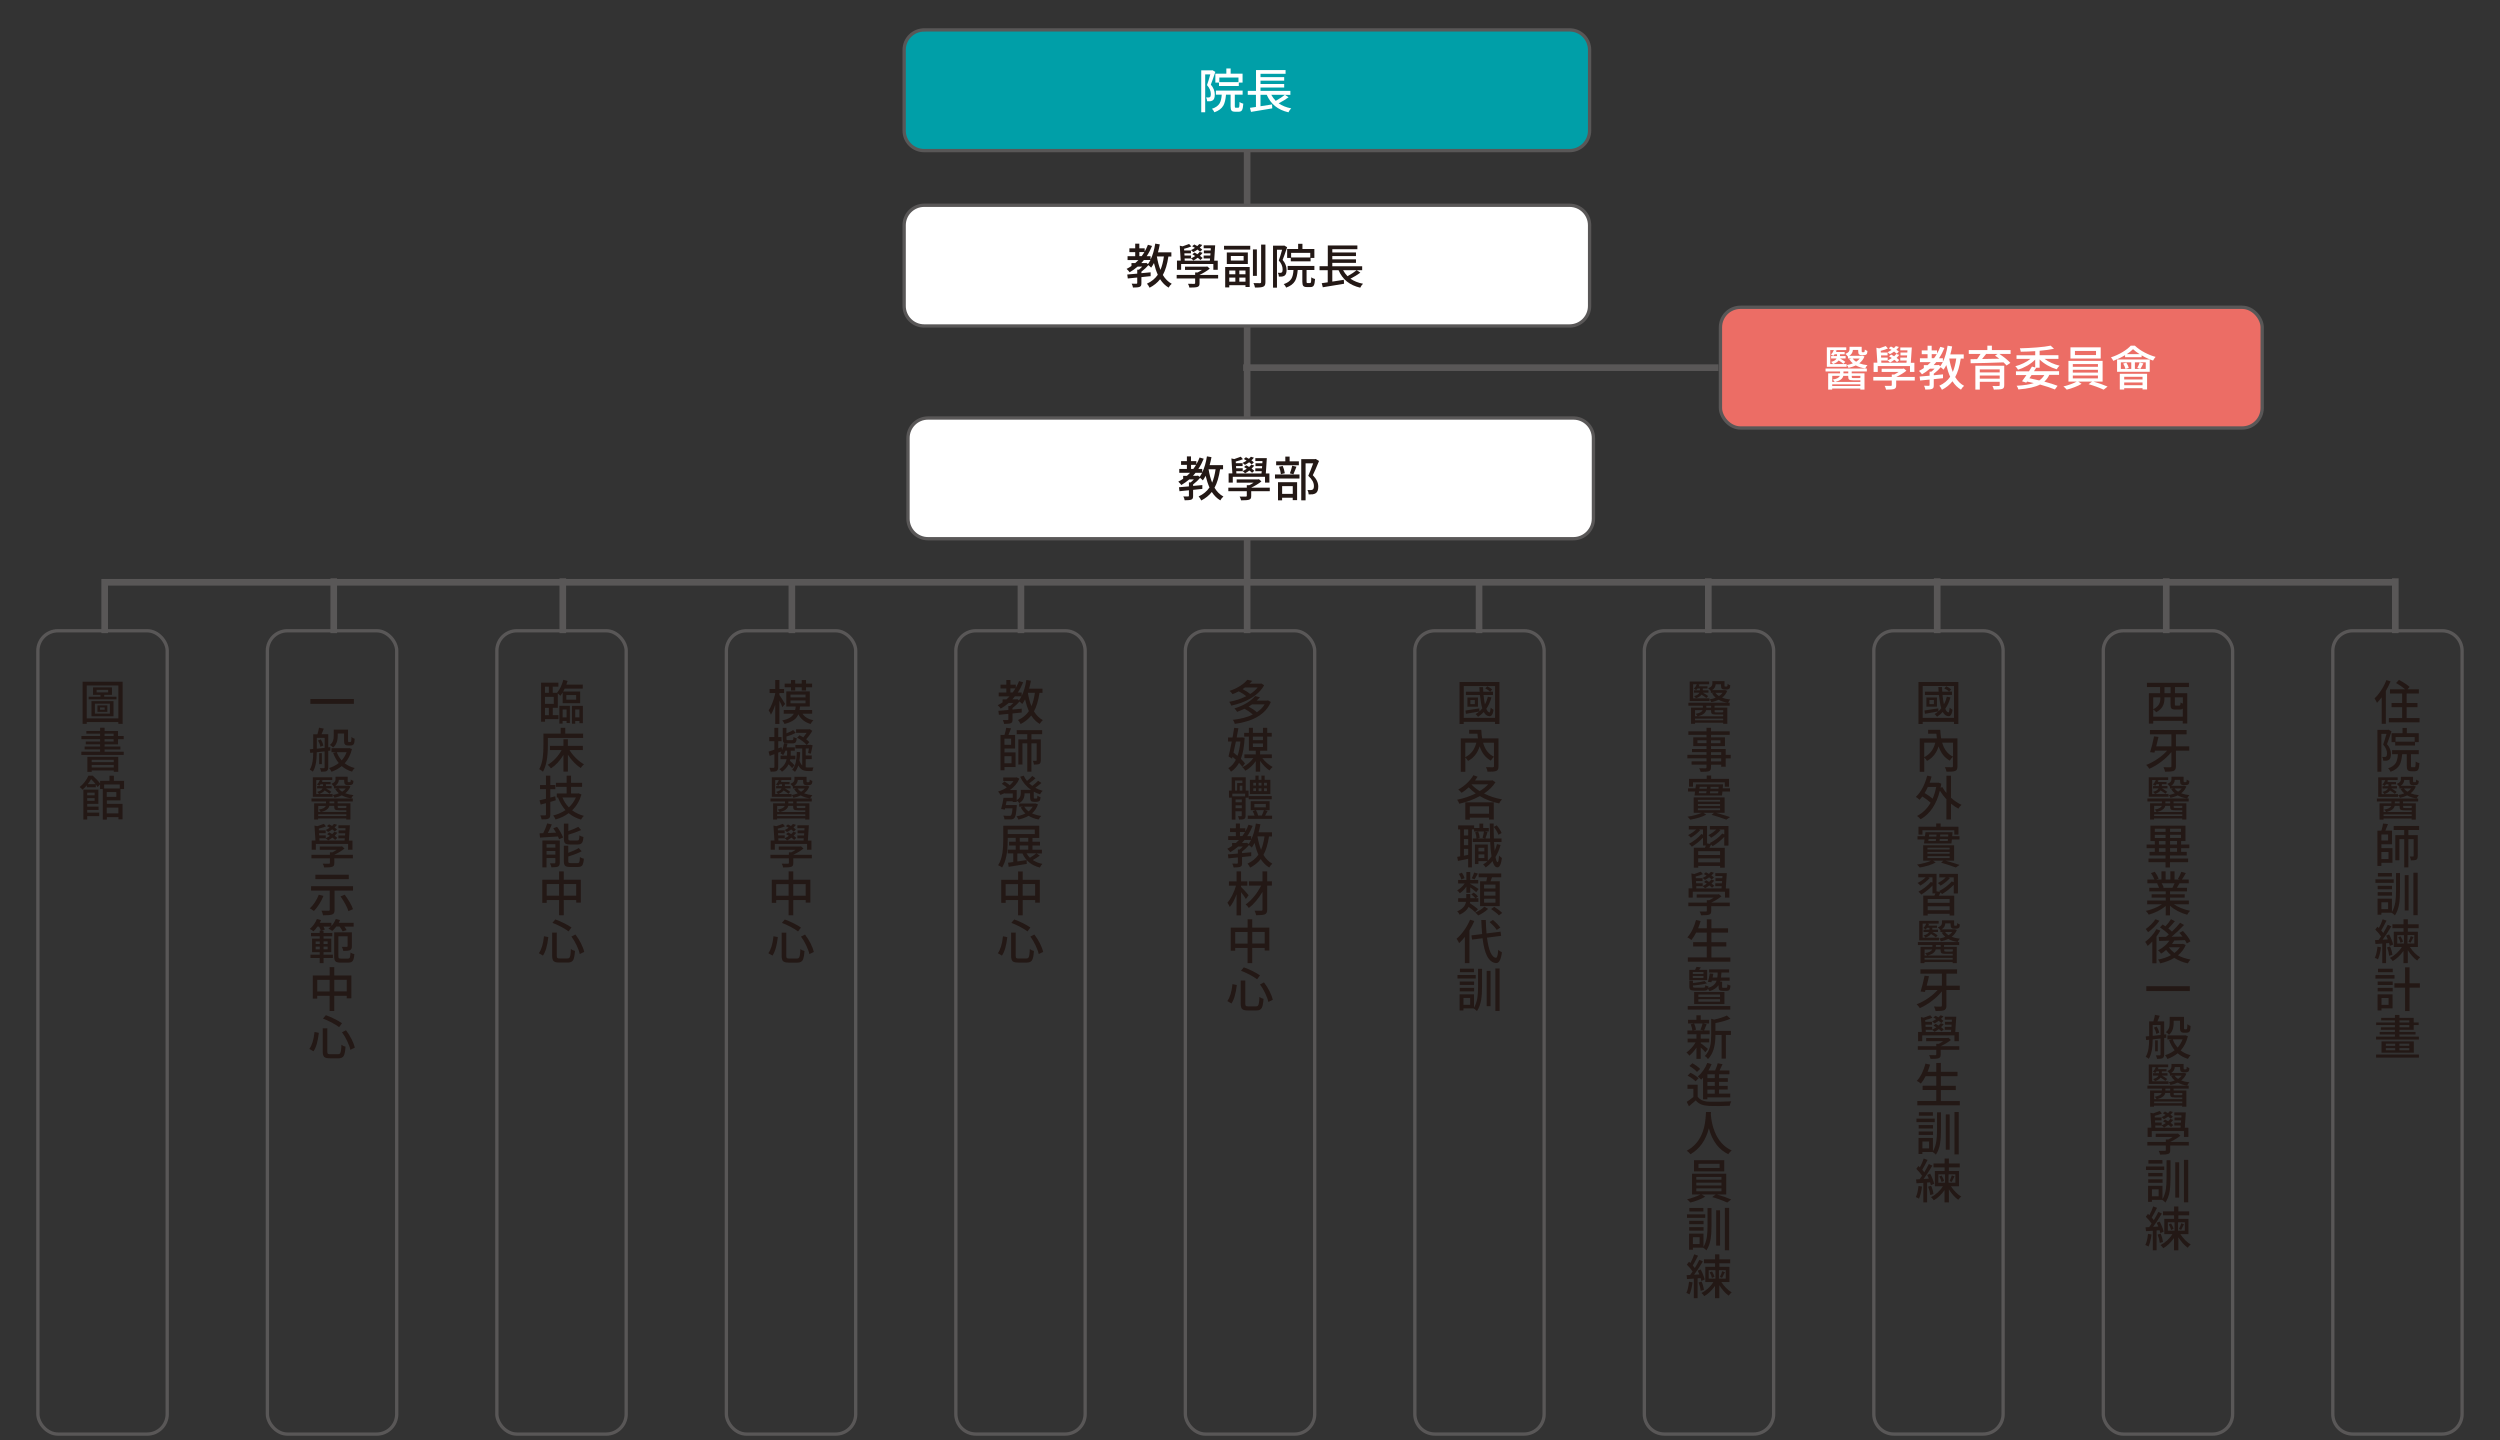 <?xml version="1.0" encoding="UTF-8"?><svg id="_圖層_2" xmlns="http://www.w3.org/2000/svg" xmlns:xlink="http://www.w3.org/1999/xlink" viewBox="0 0 754.99 434.9"><rect x="0" y="0" width="754.99" height="434.9" fill="#333333" stroke="none"/><defs><style>.cls-1{clip-path:url(#clippath-11);}.cls-2{fill:#fff;}.cls-3{clip-path:url(#clippath-2);}.cls-4{clip-path:url(#clippath-13);}.cls-5{clip-path:url(#clippath-15);}.cls-6{clip-path:url(#clippath-6);}.cls-7{fill:#ec6d65;}.cls-8{clip-path:url(#clippath-7);}.cls-9{clip-path:url(#clippath-1);}.cls-10{clip-path:url(#clippath-4);}.cls-11,.cls-12,.cls-13{fill:none;}.cls-11,.cls-13{stroke:#595757;}.cls-14{clip-path:url(#clippath-12);}.cls-15{fill:#009fa8;}.cls-16{clip-path:url(#clippath-9);}.cls-17{clip-path:url(#clippath);}.cls-18{clip-path:url(#clippath-3);}.cls-19{clip-path:url(#clippath-8);}.cls-20{clip-path:url(#clippath-14);}.cls-21{clip-path:url(#clippath-5);}.cls-13{stroke-width:2px;}.cls-22{fill:#231815;}.cls-23{clip-path:url(#clippath-10);}</style><clipPath id="clippath"><rect class="cls-12" width="754.99" height="434.9"/></clipPath><clipPath id="clippath-1"><rect class="cls-12" width="754.99" height="434.9"/></clipPath><clipPath id="clippath-2"><rect class="cls-12" width="754.99" height="434.9"/></clipPath><clipPath id="clippath-3"><rect class="cls-12" width="754.99" height="434.9"/></clipPath><clipPath id="clippath-4"><rect class="cls-12" width="754.99" height="434.9"/></clipPath><clipPath id="clippath-5"><rect class="cls-12" width="754.99" height="434.9"/></clipPath><clipPath id="clippath-6"><rect class="cls-12" width="754.99" height="434.9"/></clipPath><clipPath id="clippath-7"><rect class="cls-12" width="754.99" height="434.9"/></clipPath><clipPath id="clippath-8"><rect class="cls-12" width="754.99" height="434.9"/></clipPath><clipPath id="clippath-9"><rect class="cls-12" width="754.99" height="434.9"/></clipPath><clipPath id="clippath-10"><rect class="cls-12" width="754.99" height="434.9"/></clipPath><clipPath id="clippath-11"><rect class="cls-12" width="754.99" height="434.9"/></clipPath><clipPath id="clippath-12"><rect class="cls-12" width="754.99" height="434.9"/></clipPath><clipPath id="clippath-13"><rect class="cls-12" width="754.99" height="434.9"/></clipPath><clipPath id="clippath-14"><rect class="cls-12" width="754.99" height="434.9"/></clipPath><clipPath id="clippath-15"><rect class="cls-12" width="754.99" height="434.9"/></clipPath></defs><g id="_圖層_1-2"><polyline class="cls-13" points="31.61 191.2 31.61 175.85 723.36 175.85"/><line class="cls-13" x1="376.63" y1="37.67" x2="376.63" y2="191.2"/><line class="cls-13" x1="100.79" y1="174.65" x2="100.79" y2="191.2"/><line class="cls-13" x1="169.96" y1="174.65" x2="169.96" y2="191.2"/><line class="cls-13" x1="239.14" y1="176.31" x2="239.14" y2="191.2"/><line class="cls-13" x1="308.32" y1="176.31" x2="308.32" y2="191.2"/><line class="cls-13" x1="446.67" y1="176.31" x2="446.67" y2="191.2"/><line class="cls-13" x1="515.9" y1="174.65" x2="515.9" y2="191.2"/><line class="cls-13" x1="585.03" y1="174.65" x2="585.03" y2="191.2"/><line class="cls-13" x1="654.2" y1="174.65" x2="654.2" y2="191.2"/><line class="cls-13" x1="723.38" y1="174.65" x2="723.38" y2="191.2"/><g class="cls-17"><path class="cls-15" d="M279.09,9.03h194.92c3.34,0,6.04,2.71,6.04,6.04v24.37c0,3.34-2.71,6.04-6.04,6.04h-194.92c-3.34,0-6.04-2.71-6.04-6.04V15.08c0-3.34,2.71-6.04,6.04-6.04Z"/></g><g><path class="cls-2" d="M362.77,33.9v-12.66h3.18l.2-.04,.88,.51c-.59,1.77-1.05,3.05-1.37,3.85,.8,.92,1.2,1.93,1.2,3.01,0,.88-.2,1.45-.59,1.72-.22,.14-.48,.24-.78,.29-.25,.03-.57,.03-.95,.01-.02-.47-.13-.86-.32-1.16,.28,.03,.53,.03,.74,.01,.17,0,.32-.04,.45-.13,.17-.12,.26-.43,.26-.91,0-.93-.39-1.84-1.17-2.7,.29-.76,.63-1.84,1.01-3.24h-1.55v11.45h-1.19Zm3.96,0c-.06-.16-.16-.35-.31-.56-.15-.21-.29-.37-.43-.48,1.1-.36,1.86-.89,2.3-1.6,.37-.59,.59-1.48,.67-2.67h-1.76v-1.23h8.07v1.23h-2.36v3.51c0,.19,.02,.31,.05,.36,.03,.05,.12,.07,.25,.07h.77c.13,0,.22-.1,.27-.31,.04-.21,.07-.68,.08-1.42,.25,.21,.63,.38,1.14,.51-.06,.94-.18,1.59-.38,1.94-.19,.33-.52,.49-.97,.49h-1.13c-.54,0-.9-.12-1.08-.35-.18-.22-.27-.65-.27-1.27v-3.53h-1.39c-.12,1.46-.39,2.57-.81,3.31-.53,.9-1.43,1.57-2.7,2.01Zm1.4-7.92v-1.03h-1.1v-2.7h3.32v-1.58h1.3v1.58h3.6v2.7h-1.14v1.03h-5.98Zm.1-1.17h5.78v-1.4h-5.78v1.4Z"/><path class="cls-2" d="M389.1,33.92c-1.61-.38-2.96-1.01-4.05-1.89-1.05-.86-1.88-1.99-2.5-3.4h-1.88v3.45l3.48-.54,.07,1.19c-1.65,.28-3.79,.63-6.42,1.06l-.32-1.23c.74-.11,1.34-.19,1.81-.26v-3.67h-2.47v-1.2h2.49v-6.27h8.93v1.13h-7.57v1h7.15v1.07h-7.15v1h7.15v1.07h-7.15v1.01h9.02v1.2h-1.63l1.08,.74c-.86,.64-1.86,1.24-2.99,1.82,1.04,.73,2.31,1.24,3.8,1.53-.33,.3-.61,.7-.85,1.2Zm-3.83-3.47c1.18-.66,2.1-1.27,2.76-1.82h-4.11c.37,.67,.82,1.28,1.34,1.82Z"/></g><g class="cls-9"><path class="cls-11" d="M279.09,9.03h194.92c3.34,0,6.04,2.71,6.04,6.04v24.37c0,3.34-2.71,6.04-6.04,6.04h-194.92c-3.34,0-6.04-2.71-6.04-6.04V15.08c0-3.34,2.71-6.04,6.04-6.04Z"/><path class="cls-2" d="M279.09,61.99h194.92c3.34,0,6.04,2.71,6.04,6.04v24.37c0,3.34-2.71,6.04-6.04,6.04h-194.92c-3.34,0-6.04-2.71-6.04-6.04v-24.37c0-3.34,2.71-6.04,6.04-6.04Z"/></g><g><path class="cls-22" d="M347.17,86.89c-.24-.5-.51-.91-.8-1.22,1.4-.64,2.49-1.54,3.28-2.7-.45-1-.84-2.18-1.16-3.53-.27,.53-.55,.99-.85,1.39-.15-.18-.43-.44-.84-.77-.55,.68-1.25,1.35-2.1,1.99v.45l2.79-.26v1.16c-.31,.03-.77,.08-1.4,.14-.62,.06-1.09,.11-1.39,.15v1.81c0,.33-.03,.57-.1,.74-.09,.18-.24,.32-.46,.4-.34,.13-1,.2-1.99,.2-.04-.35-.17-.74-.39-1.17,.43,.01,.92,.02,1.45,.02,.15,0,.23-.07,.23-.22v-1.66c-.4,.04-.96,.1-1.69,.17-.53,.05-.92,.09-1.16,.12l-.16-1.2c.15,0,.41-.03,.77-.07,.95-.08,1.7-.14,2.24-.19v-1.21h.52c.3-.23,.63-.54,.98-.91h-1.39c-.72,.63-1.53,1.19-2.41,1.71-.14-.24-.45-.58-.91-1.03,.52-.26,1.01-.55,1.47-.87v-.88h1.14c.34-.29,.65-.59,.95-.91h-3.27v-1.17h2.31v-1.23h-1.76v-1.14h1.76v-1.42h1.24v1.42h1.62v.97c.39-.68,.72-1.37,.98-2.05l1.24,.36c-.44,1.1-.98,2.13-1.62,3.09h1.17v1.06c.65-1.34,1.12-2.96,1.42-4.86l1.37,.23c-.14,.79-.32,1.6-.55,2.41h4.05v1.26h-.9c-.35,2.34-.91,4.2-1.68,5.58,.74,1.21,1.64,2.1,2.69,2.65-.38,.32-.69,.7-.94,1.16-1-.59-1.86-1.44-2.57-2.54-.83,1.06-1.9,1.92-3.21,2.59Zm-3.08-9.53h.69c.31-.41,.58-.82,.82-1.23h-1.52v1.23Zm2.59,2.4c.24-.32,.49-.73,.75-1.23h-1.98c-.24,.32-.5,.62-.78,.91h1.26l.23-.07,.52,.39Zm3.77,1.75c.47-1.11,.82-2.46,1.04-4.05h-2.12c.26,1.56,.62,2.91,1.08,4.05Z"/><path class="cls-22" d="M359.2,86.85c-.09-.42-.23-.8-.43-1.14,.92,.03,1.53,.03,1.85,.01,.13,0,.21-.03,.25-.06,.04-.03,.06-.09,.06-.17v-1.39h-5.58v-1.08h5.58v-.74h.75c.43-.21,.87-.47,1.32-.77h-5.13v-.98h6.42l.29-.07,.77,.68c-.86,.68-1.89,1.31-3.09,1.88h5.61v1.08h-5.61v1.42c0,.34-.04,.59-.13,.75-.1,.17-.27,.3-.52,.39-.36,.12-1.15,.19-2.38,.19Zm-3.76-5.38v-2.76h1.13l-.29-4.51,.85,.19c.45-.13,1.11-.37,1.98-.71l.66,.74c-.57,.26-1.3,.5-2.18,.71l.03,.51h2.04v.87h-1.98l.03,.67h1.99v.85c.46-.22,.88-.46,1.24-.72-.27-.18-.55-.35-.84-.51l.65-.54c.3,.14,.59,.31,.88,.51,.28-.25,.5-.48,.65-.69l.91,.27c-.22,.3-.49,.6-.81,.91,.39,.28,.66,.5,.82,.66l-.68,.61c-.21-.22-.49-.45-.82-.69-.41,.32-.84,.6-1.29,.84-.22-.24-.46-.45-.72-.62h-1.94l.03,.67h7.59l.07-.67h-1.94v-.88h2.01l.06-.67h-2.01v-.87h2.07l.03-.67h-2.15v-.88h3.47c-.09,1.78-.19,3.32-.3,4.63h1.08v2.76h-1.33v-1.76h-9.73v1.76h-1.27Zm4.94-5.33h-.01c-.34-.32-.57-.52-.71-.61,.44-.19,.85-.42,1.21-.68-.21-.14-.49-.31-.84-.49l.64-.53c.4,.2,.71,.37,.91,.49,.29-.27,.49-.48,.59-.62l.9,.27c-.18,.27-.43,.54-.75,.82,.34,.24,.59,.44,.75,.61l-.66,.61c-.14-.15-.4-.37-.77-.65-.4,.3-.82,.56-1.26,.78Z"/><path class="cls-22" d="M369.65,75.37v-1.14h7.92v1.14h-7.92Zm.35,11.43v-6.17h7.4v6.04h-1.27v-.55h-4.9v.68h-1.23Zm.49-7.08v-3.47h6.35v3.47h-6.35Zm.74,3.11h1.84v-1.14h-1.84v1.14Zm0,2.24h1.84v-1.23h-1.84v1.23Zm.48-6.39h3.86v-1.37h-3.86v1.37Zm2.56,4.15h1.86v-1.14h-1.86v1.14Zm0,2.24h1.86v-1.23h-1.86v1.23Zm4.11-1.76v-7.99h1.19v7.99h-1.19Zm.62,3.54c-.08-.45-.23-.91-.45-1.36,.49,.03,1.09,.04,1.79,.03h.16c.12,0,.21-.04,.27-.09s.08-.14,.08-.26v-11.3h1.3v11.3c0,.4-.05,.72-.15,.93s-.27,.38-.51,.48c-.41,.19-1.23,.28-2.49,.26Z"/><path class="cls-22" d="M384.45,86.85v-12.66h3.18l.2-.04,.88,.51c-.59,1.77-1.05,3.06-1.37,3.84,.8,.93,1.2,1.93,1.2,3.01,0,.88-.2,1.45-.59,1.72-.22,.14-.48,.24-.78,.29-.25,.03-.57,.03-.95,.02-.02-.47-.13-.86-.32-1.16,.28,.03,.52,.03,.74,.02,.17,0,.32-.04,.45-.13,.17-.12,.26-.43,.26-.91,0-.93-.39-1.84-1.17-2.7,.29-.76,.63-1.84,1.01-3.24h-1.55v11.45h-1.18Zm3.96,0c-.06-.16-.16-.35-.31-.56-.15-.21-.29-.37-.43-.48,1.1-.36,1.86-.89,2.3-1.6,.37-.59,.59-1.48,.66-2.67h-1.76v-1.23h8.07v1.23h-2.36v3.51c0,.19,.02,.31,.05,.36,.03,.05,.12,.07,.25,.07h.77c.14,0,.22-.1,.27-.31,.04-.21,.07-.68,.08-1.42,.25,.21,.63,.38,1.14,.51-.06,.94-.18,1.59-.38,1.94-.19,.33-.52,.49-.97,.49h-1.13c-.54,0-.9-.12-1.08-.35-.18-.22-.28-.64-.28-1.27v-3.53h-1.39c-.12,1.46-.39,2.57-.81,3.31-.53,.9-1.43,1.57-2.7,2.01Zm1.4-7.92v-1.03h-1.1v-2.7h3.32v-1.58h1.3v1.58h3.6v2.7h-1.14v1.03h-5.98Zm.1-1.17h5.78v-1.4h-5.78v1.4Z"/><path class="cls-22" d="M410.78,86.88c-1.61-.38-2.96-1.01-4.05-1.89-1.05-.86-1.88-1.99-2.5-3.4h-1.88v3.45l3.48-.54,.07,1.19c-1.65,.28-3.79,.63-6.42,1.06l-.32-1.23c.74-.11,1.34-.19,1.81-.26v-3.67h-2.47v-1.2h2.49v-6.27h8.93v1.13h-7.57v1h7.15v1.07h-7.15v1h7.15v1.07h-7.15v1.01h9.02v1.2h-1.63l1.08,.74c-.86,.64-1.86,1.24-2.99,1.82,1.04,.73,2.31,1.24,3.8,1.53-.33,.3-.61,.7-.85,1.2Zm-3.83-3.47c1.18-.66,2.1-1.27,2.76-1.82h-4.11c.37,.67,.82,1.28,1.34,1.82Z"/></g><g class="cls-3"><path class="cls-11" d="M279.09,61.99h194.92c3.34,0,6.04,2.71,6.04,6.04v24.37c0,3.34-2.71,6.04-6.04,6.04h-194.92c-3.34,0-6.04-2.71-6.04-6.04v-24.37c0-3.34,2.71-6.04,6.04-6.04Z"/><rect class="cls-7" x="519.57" y="92.8" width="163.6" height="36.45" rx="6.04" ry="6.04"/></g><g><path class="cls-2" d="M552.1,117.65v-4.9h3.59v-.56h-4.38v-.9h12.47v.9h-4.57v.56h3.86v4.9h-1.26v-.32h-8.5v.32h-1.21Zm-.4-6.88v-5.88h5.87v.82h-3.43l.52,.13c-.03,.08-.08,.19-.14,.35-.03,.05-.05,.09-.06,.12h2.62v.68h-1.42v.55h1.71v.71h-1.69c.68,.37,1.22,.71,1.59,1.03l-.54,.59c-.33-.28-.81-.62-1.46-1.01-.35,.45-.91,.81-1.69,1.08-.14-.22-.33-.44-.59-.65,.88-.22,1.43-.57,1.65-1.04h-1.65v-.71h1.79v-.55h-.72c-.11,.15-.25,.32-.42,.49-.22-.18-.46-.32-.71-.42,.4-.37,.69-.81,.9-1.34h-1.1v4.23h4.94v.82h-5.97Zm1.62,4.58h.77c-.22-.31-.43-.55-.62-.72,1.2-.19,1.92-.56,2.14-1.11h-2.28v1.84Zm0,1.23h8.5v-.51h-8.5v.51Zm.9-1.23h7.6v-.52c-.06,.01-.14,.02-.26,.02h-1.94c-.59,0-.98-.07-1.17-.2-.19-.13-.29-.4-.29-.82v-.32h-1.49c-.17,.86-.99,1.47-2.46,1.84Zm2.5-2.6h1.45v-.56h-1.45v.56Zm6.58-1.49c-1.09-.15-2.04-.45-2.85-.9-.62,.3-1.35,.54-2.21,.72-.12-.33-.3-.61-.53-.84,.71-.12,1.32-.29,1.84-.51-.45-.37-.82-.8-1.1-1.3l.71-.17h-1.07v-.61l-.06,.03c-.23-.35-.48-.62-.74-.81,.49-.18,.83-.4,1.03-.65,.15-.2,.23-.45,.23-.74v-.75h3.67v1.24c0,.2,.01,.32,.04,.35,.02,.03,.08,.04,.17,.04h.33c.12,0,.18,0,.2-.01,.07-.04,.11-.1,.14-.17,.02-.08,.05-.28,.07-.62,.19,.16,.46,.31,.79,.43-.04,.46-.09,.75-.16,.85-.09,.15-.22,.26-.4,.32-.14,.07-.33,.1-.58,.1h-.65c-.34,0-.59-.09-.77-.26-.16-.15-.24-.51-.24-1.06v-.27h-1.59c-.05,.77-.41,1.36-1.1,1.78h3.74l.2-.03,.65,.23c-.32,.82-.84,1.51-1.56,2.07,.7,.27,1.53,.46,2.47,.56-.24,.2-.47,.52-.68,.97Zm-3.54,2.92h1.65c.22,0,.35-.03,.39-.09h.03s0-.58,0-.58h-2.6v.33c0,.14,.03,.24,.09,.27,.06,.04,.21,.06,.44,.06Zm.78-4.93c.44-.28,.81-.61,1.1-.98h-2.15c.27,.38,.62,.71,1.06,.98Z"/><path class="cls-2" d="M569.58,117.67c-.09-.42-.23-.8-.43-1.14,.92,.03,1.53,.03,1.85,.01,.12,0,.21-.03,.25-.06,.04-.03,.06-.09,.06-.17v-1.39h-5.58v-1.08h5.58v-.74h.75c.43-.21,.87-.47,1.32-.77h-5.13v-.98h6.42l.29-.07,.77,.68c-.86,.68-1.89,1.31-3.09,1.88h5.61v1.08h-5.61v1.42c0,.34-.04,.59-.13,.75-.1,.17-.27,.3-.52,.39-.36,.12-1.15,.19-2.39,.19Zm-3.76-5.38v-2.76h1.13l-.29-4.51,.85,.19c.45-.13,1.11-.37,1.98-.71l.66,.74c-.57,.26-1.3,.5-2.18,.71l.03,.51h2.04v.87h-1.98l.03,.66h1.99v.85c.46-.22,.88-.46,1.24-.72-.27-.18-.55-.35-.84-.51l.65-.53c.3,.14,.59,.31,.88,.51,.28-.25,.5-.48,.65-.69l.91,.27c-.22,.3-.49,.6-.81,.91,.39,.28,.66,.5,.82,.66l-.68,.61c-.21-.22-.49-.45-.82-.69-.42,.32-.84,.6-1.29,.84-.22-.24-.46-.45-.72-.62h-1.94l.03,.67h7.59l.07-.67h-1.94v-.88h2.01l.06-.66h-2.01v-.87h2.07l.03-.66h-2.15v-.88h3.47c-.09,1.78-.19,3.33-.3,4.63h1.08v2.76h-1.33v-1.76h-9.73v1.76h-1.27Zm4.94-5.33h-.01c-.34-.32-.57-.52-.71-.61,.44-.19,.85-.42,1.21-.68-.21-.14-.49-.31-.84-.49l.64-.54c.4,.2,.71,.37,.91,.49,.29-.27,.49-.48,.59-.62l.9,.27c-.18,.27-.43,.54-.75,.82,.34,.24,.59,.44,.75,.61l-.67,.61c-.14-.15-.4-.37-.77-.65-.4,.3-.82,.56-1.26,.78Z"/><path class="cls-2" d="M586.46,117.71c-.24-.5-.51-.91-.8-1.22,1.4-.64,2.49-1.54,3.28-2.7-.45-1-.84-2.18-1.16-3.53-.27,.53-.55,.99-.85,1.39-.15-.18-.43-.44-.84-.77-.55,.68-1.25,1.35-2.1,1.99v.45l2.79-.26v1.16c-.31,.03-.77,.08-1.39,.14-.62,.06-1.09,.11-1.4,.15v1.81c0,.33-.03,.57-.1,.74-.09,.18-.24,.32-.46,.4-.34,.13-1,.2-1.99,.2-.04-.35-.17-.74-.39-1.17,.43,.01,.92,.02,1.45,.02,.15,0,.23-.07,.23-.22v-1.66c-.4,.04-.96,.1-1.69,.17-.53,.05-.92,.09-1.16,.12l-.16-1.2c.15,0,.41-.03,.77-.07,.95-.08,1.7-.14,2.24-.19v-1.21h.52c.3-.23,.63-.54,.98-.91h-1.39c-.72,.63-1.53,1.19-2.41,1.71-.14-.24-.45-.58-.91-1.03,.52-.26,1.01-.55,1.47-.87v-.88h1.14c.34-.29,.66-.59,.95-.91h-3.27v-1.17h2.31v-1.23h-1.76v-1.14h1.76v-1.42h1.24v1.42h1.62v.97c.4-.68,.72-1.37,.98-2.05l1.24,.36c-.44,1.1-.98,2.13-1.62,3.09h1.17v1.06c.65-1.34,1.12-2.96,1.42-4.86l1.37,.23c-.14,.79-.32,1.6-.55,2.41h4.05v1.26h-.9c-.35,2.34-.91,4.2-1.68,5.58,.74,1.21,1.64,2.1,2.69,2.65-.38,.32-.69,.7-.94,1.16-1-.59-1.86-1.44-2.57-2.54-.83,1.06-1.9,1.92-3.21,2.59Zm-3.08-9.53h.69c.31-.41,.58-.82,.82-1.23h-1.52v1.23Zm2.59,2.4c.24-.32,.49-.73,.75-1.23h-1.98c-.24,.32-.5,.62-.78,.91h1.26l.23-.07,.52,.39Zm3.77,1.75c.47-1.11,.82-2.46,1.04-4.05h-2.12c.26,1.56,.62,2.91,1.08,4.05Z"/><path class="cls-2" d="M605.97,110.38c-.25-.3-.56-.62-.93-.95-3.74,.15-7.04,.24-9.91,.27l-.04-1.23h.9c.47,0,.83-.02,1.08-.02,.4-.55,.75-1.07,1.03-1.56h-3.54v-1.18h5.61v-1.33h1.37v1.33h5.65v1.18h-3.37c1.53,1.05,2.63,1.95,3.31,2.7l-1.16,.78Zm-9.42,7.28v-7.21h8.72v5.87c0,.34-.05,.6-.15,.77-.1,.18-.28,.31-.53,.38-.38,.12-1.2,.19-2.46,.19-.09-.4-.23-.76-.42-1.1,.76,.04,1.38,.04,1.86,.01,.12,0,.21-.02,.26-.06s.07-.11,.07-.22v-.98h-6.01v2.34h-1.34Zm1.34-5.19h6.01v-.91h-6.01v.91Zm0,1.88h6.01v-.93h-6.01v.93Zm.68-5.93c.68,0,1.76-.03,3.24-.06,.87,0,1.52-.02,1.95-.03-.36-.28-.78-.6-1.27-.95l.77-.49h-3.45c-.37,.48-.78,.99-1.23,1.53Z"/><path class="cls-2" d="M609.56,117.67c-.14-.48-.31-.87-.54-1.17,2.24-.12,3.96-.39,5.18-.81-.82-.19-1.5-.35-2.04-.46l-.25,.33-1.27-.42c.42-.56,.87-1.18,1.34-1.88h-3.17v-1.11h3.92c.41-.63,.71-1.11,.91-1.45l.98,.27v-2.37c-.66,.66-1.45,1.27-2.38,1.82-.92,.53-1.85,.94-2.8,1.24-.21-.4-.49-.75-.82-1.06,.84-.21,1.66-.51,2.46-.9,.82-.39,1.52-.83,2.11-1.32h-4.21v-1.1h5.65v-1.23c-1.46,.1-2.92,.15-4.37,.17-.03-.29-.12-.63-.27-1.03,1.76-.04,3.46-.13,5.09-.26,1.81-.14,3.22-.33,4.22-.55l1,.95c-1.17,.25-2.61,.45-4.34,.61v1.33h5.68v1.1h-4.21c.6,.46,1.31,.88,2.12,1.24,.8,.36,1.61,.63,2.43,.82-.33,.31-.62,.68-.87,1.11-.95-.29-1.88-.69-2.77-1.2-.93-.53-1.73-1.12-2.38-1.78v2.5h-1.03c-.09,.15-.24,.39-.45,.69-.1,.15-.17,.27-.22,.35h7.57v1.11h-2.96c-.36,.8-.85,1.48-1.49,2.04,1.65,.44,2.98,.86,4,1.26l-.81,1.11c-1.11-.46-2.6-.96-4.48-1.49-1.43,.75-3.61,1.25-6.55,1.49Zm6.29-2.78c.64-.43,1.15-.98,1.53-1.63h-3.85c-.23,.35-.45,.67-.66,.97,.86,.17,1.85,.4,2.98,.66Z"/><path class="cls-2" d="M635.29,117.68c-1.44-.66-2.95-1.21-4.55-1.66l1.06-.78h-4.18l1.01,.68c-.56,.34-1.27,.67-2.12,1-.81,.32-1.6,.57-2.36,.75-.39-.43-.72-.76-1.01-.97,.7-.16,1.43-.38,2.17-.65,.77-.27,1.39-.54,1.85-.81h-2.5v-6.26h10.32v6.26h-2.76c1.54,.44,2.96,.94,4.26,1.5l-1.18,.94Zm-10.02-9.4v-3.38h9.14v3.38h-9.14Zm.71,2.49h7.59v-.82h-7.59v.82Zm0,1.75h7.59v-.84h-7.59v.84Zm0,1.75h7.59v-.85h-7.59v.85Zm.64-7.05h6.37v-1.24h-6.37v1.24Z"/><path class="cls-2" d="M638.21,108.98c-.18-.38-.42-.73-.71-1.06,1.19-.39,2.34-.9,3.43-1.55s1.94-1.31,2.54-1.97h1.26c.79,.75,1.76,1.43,2.91,2.04,1.09,.58,2.2,1.03,3.34,1.34-.27,.3-.52,.67-.77,1.11-1.12-.37-2.27-.89-3.45-1.58v.56h-5v-.61c-1.09,.66-2.27,1.23-3.54,1.71Zm1.14,3.31v-3.74h9.86v3.74h-9.86Zm.82,5.36v-4.77h8.24v4.74h-1.37v-.38h-5.54v.4h-1.33Zm.32-6.23h3.14v-1.99h-3.14v1.99Zm1.39,0c-.13-.52-.35-1.06-.68-1.63l.94-.28c.39,.57,.63,1.1,.74,1.59l-1,.32Zm-.38,3.18h5.54v-.81h-5.54v.81Zm0,1.72h5.54v-.82h-5.54v.82Zm.77-9.37h3.89c-.79-.49-1.46-.99-1.99-1.5-.51,.51-1.14,1.01-1.89,1.5Zm2.46,4.47h3.28v-1.99h-3.28v1.99Zm1.65,0l-.93-.29c.29-.55,.53-1.11,.72-1.68l1.13,.3c-.41,.81-.72,1.36-.92,1.66Z"/></g><g class="cls-18"><rect class="cls-11" x="519.57" y="92.8" width="163.6" height="36.45" rx="6.04" ry="6.04"/><path class="cls-2" d="M280.25,126.24h194.92c3.34,0,6.04,2.71,6.04,6.04v24.37c0,3.34-2.71,6.04-6.04,6.04h-194.92c-3.34,0-6.04-2.71-6.04-6.04v-24.37c0-3.34,2.71-6.04,6.04-6.04Z"/></g><g><path class="cls-22" d="M362.78,151.14c-.24-.5-.51-.91-.8-1.22,1.4-.64,2.49-1.54,3.28-2.7-.45-1-.84-2.18-1.16-3.53-.27,.53-.55,.99-.85,1.39-.15-.18-.43-.44-.84-.77-.55,.68-1.25,1.35-2.1,1.99v.45l2.79-.26v1.16c-.31,.03-.77,.08-1.4,.14-.62,.06-1.09,.11-1.39,.15v1.81c0,.33-.03,.57-.1,.74-.09,.18-.24,.32-.46,.4-.34,.13-1,.2-1.99,.2-.04-.35-.17-.74-.39-1.17,.43,.01,.92,.02,1.45,.02,.15,0,.23-.07,.23-.22v-1.66c-.4,.04-.96,.1-1.69,.17-.53,.05-.92,.09-1.16,.12l-.16-1.2c.15,0,.41-.03,.77-.07,.95-.08,1.7-.14,2.24-.19v-1.21h.52c.3-.23,.63-.54,.98-.91h-1.39c-.72,.63-1.53,1.19-2.41,1.71-.14-.24-.45-.58-.91-1.03,.52-.26,1.01-.55,1.47-.87v-.88h1.14c.34-.29,.65-.59,.95-.91h-3.27v-1.17h2.31v-1.23h-1.76v-1.14h1.76v-1.42h1.24v1.42h1.62v.97c.39-.68,.72-1.37,.98-2.05l1.24,.36c-.44,1.1-.98,2.13-1.62,3.09h1.17v1.06c.65-1.34,1.12-2.96,1.42-4.86l1.37,.23c-.14,.79-.32,1.6-.55,2.41h4.05v1.26h-.9c-.35,2.34-.91,4.2-1.68,5.58,.74,1.21,1.64,2.1,2.69,2.65-.38,.32-.69,.7-.94,1.16-1-.59-1.86-1.44-2.57-2.54-.83,1.06-1.9,1.92-3.21,2.59Zm-3.08-9.53h.69c.31-.41,.58-.82,.82-1.23h-1.52v1.23Zm2.59,2.4c.24-.32,.49-.73,.75-1.23h-1.98c-.24,.32-.5,.62-.78,.91h1.26l.23-.07,.52,.39Zm3.77,1.75c.47-1.11,.82-2.46,1.04-4.05h-2.12c.26,1.56,.62,2.91,1.08,4.05Z"/><path class="cls-22" d="M374.8,151.1c-.09-.42-.23-.8-.43-1.14,.92,.03,1.53,.03,1.85,.01,.13,0,.21-.03,.25-.06,.04-.03,.06-.09,.06-.17v-1.39h-5.58v-1.08h5.58v-.74h.75c.43-.21,.87-.47,1.32-.77h-5.13v-.98h6.42l.29-.07,.77,.68c-.86,.68-1.89,1.31-3.09,1.88h5.61v1.08h-5.61v1.42c0,.34-.04,.59-.13,.75-.1,.17-.27,.3-.52,.39-.36,.12-1.15,.19-2.38,.19Zm-3.76-5.38v-2.76h1.13l-.29-4.51,.85,.19c.45-.13,1.11-.37,1.98-.71l.66,.74c-.57,.26-1.3,.5-2.18,.71l.03,.51h2.04v.87h-1.98l.03,.66h1.99v.85c.46-.22,.88-.46,1.24-.72-.27-.18-.55-.35-.84-.51l.65-.53c.3,.14,.59,.31,.88,.51,.28-.25,.5-.48,.65-.69l.91,.27c-.22,.3-.49,.6-.81,.91,.39,.28,.66,.5,.82,.66l-.68,.61c-.21-.22-.49-.45-.82-.69-.41,.32-.84,.6-1.29,.84-.22-.24-.46-.45-.72-.62h-1.94l.03,.67h7.59l.07-.67h-1.94v-.88h2.01l.06-.66h-2.01v-.87h2.07l.03-.66h-2.15v-.88h3.47c-.09,1.78-.19,3.33-.3,4.63h1.08v2.76h-1.33v-1.76h-9.73v1.76h-1.27Zm4.94-5.33h-.01c-.34-.32-.57-.52-.71-.61,.44-.19,.85-.42,1.21-.68-.21-.14-.49-.31-.84-.49l.64-.54c.4,.2,.71,.37,.91,.49,.29-.27,.49-.48,.59-.62l.9,.27c-.18,.27-.43,.54-.75,.82,.34,.24,.59,.44,.75,.61l-.66,.61c-.14-.15-.4-.37-.77-.65-.4,.3-.82,.56-1.26,.78Z"/><path class="cls-22" d="M385.04,144.52v-1.23h7.4v1.23h-7.4Zm.35-4.02v-1.17h2.77v-1.43h1.3v1.43h2.79v1.17h-6.86Zm.56,10.59v-5.46h5.77v5.41h-1.32v-.72h-3.21v.78h-1.24Zm.87-7.89c-.07-.71-.26-1.46-.56-2.24l1.11-.25c.3,.65,.51,1.38,.64,2.21l-1.19,.28Zm.38,5.94h3.21v-2.33h-3.21v2.33Zm3.4-5.91l-1.07-.27c.27-.66,.51-1.43,.72-2.31l1.27,.29c-.06,.14-.14,.37-.26,.68-.31,.79-.53,1.33-.66,1.62Zm2.37,7.86v-12.43h4.15l.22-.06,1,.62c-.79,1.94-1.42,3.37-1.88,4.29,1.1,1.09,1.65,2.23,1.65,3.43,0,1-.25,1.67-.74,1.99-.25,.17-.57,.29-.97,.35-.17,.02-.49,.03-.94,.03h-.25c-.02-.5-.14-.94-.36-1.33,.42,.03,.75,.04,.99,.02,.24-.01,.43-.06,.57-.15,.26-.15,.39-.51,.39-1.07,0-1.04-.57-2.07-1.71-3.09,.4-.88,.9-2.13,1.49-3.77h-2.3v11.17h-1.32Z"/></g><g class="cls-10"><path class="cls-11" d="M280.25,126.24h194.92c3.34,0,6.04,2.71,6.04,6.04v24.37c0,3.34-2.71,6.04-6.04,6.04h-194.92c-3.34,0-6.04-2.71-6.04-6.04v-24.37c0-3.34,2.71-6.04,6.04-6.04Z"/></g><path class="cls-22" d="M31.04,247.52v-9.22h-.82v-1.43l-.74,.81c-.2-.3-.39-.55-.55-.77v.84h-2.7v-.59c-.41,.5-.86,.94-1.33,1.33-.2-.3-.49-.57-.85-.81,1.15-.89,2.03-2.03,2.65-3.43h1.29c.95,.83,1.7,1.62,2.24,2.38v-.81h2.83v-1.56h1.33v1.56h3.08v2.47h-1.08v3.43h-4.12v1.04h4.74v4.68h-1.24v-.66h-3.5v.74h-1.21Zm-6.48-19.54v-.97h5.67v-.69h-4.67v-.87h4.67v-.66h-4.32v-.85h4.32v-.71h-5.65v-.97h5.65v-.69h-4.15v-.82h4.15v-.98h1.36v.98h4.06v1.52h1.71v.97h-1.71v1.56h-4.06v.66h4.77v.87h-4.77v.69h5.78v.97h-12.81Zm.38-9.38v-12.72h12.1v12.72h-1.3v-.53h-9.54v.53h-1.26Zm.23,28.89v-9.03h4.54v4.31h-3.37v.81h3.43v1.01h-3.43v.82h3.63v1.06h-3.63v1.03h-1.17Zm1.03-30.54h9.54v-9.94h-9.54v9.94Zm.14,23.21h2.24v-.78h-2.24v.78Zm0,1.68h2.24v-.81h-2.24v.81Zm.04-8.74v-4.52h9.34v4.51h-1.36v-.42h-6.66v.43h-1.32Zm1.13,2.21c-.34,.57-.67,1.07-1.01,1.5h2.36c-.46-.6-.91-1.1-1.34-1.5h0Zm-.74-24.12v-.78h3.57v-.56h-2.25v-2.25h5.72v2.25h-2.33v.56h3.7v.78h-8.41Zm.85,5.12v-4.58h6.66v4.58h-6.66Zm.07,13.86h6.66v-.72h-6.66v.72Zm0,1.6h6.66v-.77h-6.66v.77Zm.97-16.26h4.52v-3.01h-4.52v3.01Zm.52-6.4h3.48v-.78h-3.48v.78Zm.25,5.87v-1.95h2.99v1.95h-2.99Zm.78-.64h1.4v-.68h-1.4v.68Zm1.24,23.78h4.71v-1.21h-4.71v1.21Zm.13-15.86h2.73v-.69h-2.73v.69Zm0,1.68h2.73v-.71h-2.73v.71Zm.66,16.72h2.89v-1.46h-2.89v1.46Zm0,4.99h3.5v-1.76h-3.5v1.76Z"/><g class="cls-21"><rect class="cls-11" x="11.44" y="190.49" width="39.06" height="242.6" rx="6.04" ry="6.04"/></g><path class="cls-22" d="M96.29,311.91c-.29,2.6-.83,4.46-1.62,5.58l-1.24-.72c.8-1.11,1.32-2.81,1.55-5.12l1.32,.26h0Zm2.37-79.05c-.28,.13-.84,.2-1.69,.2-.06-.4-.18-.76-.36-1.07,.63,.02,1.02,.02,1.19,0,.15,0,.23-.07,.23-.22v-4.86l-2.36,.26c-.02,2.73-.41,4.68-1.19,5.87-.21-.21-.52-.41-.93-.61,.4-.65,.69-1.47,.85-2.49,.12-.72,.18-1.61,.19-2.66l-.9,.1-.13-1.1,1.03-.1v-4.44h1.27c.24-.79,.4-1.45,.48-1.98l1.45,.27c-.08,.2-.2,.51-.36,.91-.14,.37-.25,.63-.32,.79h2.02v3.97l.64-.06v1.04s-.64,.07-.64,.07v4.99c0,.56-.16,.92-.48,1.08h0Zm-2.28,40.23c-.5,.79-1.03,1.47-1.58,2.04-.35-.28-.76-.55-1.24-.81,.55-.49,1.06-1.1,1.55-1.84,.48-.73,.87-1.49,1.16-2.28l1.4,.38c-.33,.86-.76,1.7-1.29,2.52h0Zm7.08,8.17c-.17-.4-.48-.88-.91-1.45h-1c-.36,.48-.76,.92-1.2,1.32-.32-.23-.71-.45-1.17-.66,.26-.19,.51-.41,.74-.65h-2.25c.19,.33,.34,.63,.43,.9l-1.19,.33c-.11-.33-.29-.74-.56-1.23h-.49c-.39,.57-.78,1.05-1.19,1.43-.4-.31-.77-.55-1.11-.72,.44-.37,.86-.82,1.24-1.35,.38-.53,.68-1.08,.9-1.64l1.26,.33c-.13,.3-.26,.57-.39,.81h3.51v.97c.59-.65,1.03-1.35,1.32-2.11l1.3,.32c-.13,.31-.26,.58-.4,.82h4.5v1.14h-2.8c.3,.39,.53,.74,.68,1.07l-1.2,.38Zm-9.73-68.69v-1.47h13.15v1.47h-13.15Zm2.82,78.3v-1.56h-2.79v-1.01h2.79v-.75h-2.3v-4.09h2.3v-.71h-2.62v-1h2.62v-.71h1.16v.71h2.65v1h-2.65v.71h2.34v4.09h-2.34v.75h2.82v1.01h-2.82v1.56h-1.16Zm3.73-14.69c-.43,.16-1.34,.25-2.72,.25-.08-.45-.24-.93-.48-1.42,1.12,.04,1.83,.05,2.14,.03,.13,0,.23-.03,.28-.07,.05-.04,.08-.11,.08-.22v-5.8h-5.64v-1.33h12.68v1.33h-5.58v5.83c0,.4-.05,.71-.16,.93-.13,.22-.33,.38-.61,.48h0Zm0-14.4c-.36,.13-1.15,.19-2.38,.19-.09-.42-.23-.8-.43-1.14,.92,.03,1.53,.03,1.85,.01,.13,0,.21-.03,.25-.06,.04-.03,.06-.09,.06-.17v-1.39h-5.58v-1.08h5.58v-.74h.75c.43-.21,.87-.47,1.32-.77h-5.13v-.98h6.42l.29-.07,.77,.68c-.86,.68-1.89,1.31-3.09,1.88h5.61v1.08h-5.61v1.42c0,.34-.04,.59-.13,.75-.1,.17-.27,.3-.52,.39h0Zm-5.41-14.28v-4.9h3.58v-.56h-4.38v-.9h12.47v.9h-4.57v.56h3.86v4.9h-1.26v-.32h-8.5v.32h-1.21Zm-.74,9.09v-2.76h1.13l-.29-4.51,.85,.19c.45-.13,1.11-.37,1.98-.71l.66,.74c-.57,.26-1.3,.5-2.18,.71l.03,.51h2.04v.87h-1.98l.03,.66h1.99v.85c.46-.22,.88-.46,1.24-.72-.27-.18-.55-.35-.84-.51l.65-.53c.3,.14,.59,.31,.88,.51,.28-.25,.5-.48,.65-.69l.91,.27c-.22,.3-.49,.6-.81,.91,.39,.28,.66,.5,.82,.66l-.68,.61c-.21-.22-.49-.45-.82-.69-.41,.32-.84,.6-1.29,.84-.22-.24-.46-.45-.72-.62h-1.94l.03,.66h7.59l.07-.66h-1.94v-.88h2.01l.06-.66h-2.01v-.87h2.07l.03-.66h-2.15v-.88h3.47c-.09,1.78-.19,3.32-.3,4.63h1.08v2.76h-1.33v-1.76h-9.73v1.76h-1.27Zm5.41,48.73v-4.6h-3.74v.85h-1.34v-6.98h5.09v-2.52h1.4v2.52h5.16v6.91h-1.4v-.78h-3.76v4.6h-1.4Zm-5.07-64.7v-5.88h5.87v.82h-3.43l.52,.13c-.03,.08-.08,.19-.14,.35-.03,.05-.05,.09-.06,.12h2.62v.68h-1.42v.55h1.71v.71h-1.69c.68,.37,1.21,.71,1.59,1.03l-.53,.59c-.33-.28-.81-.62-1.46-1.01-.35,.45-.91,.81-1.69,1.08-.14-.22-.33-.44-.59-.65,.88-.22,1.43-.57,1.65-1.04h-1.65v-.71h1.79v-.55h-.72c-.11,.15-.25,.32-.42,.49-.22-.18-.46-.32-.71-.42,.4-.37,.69-.81,.9-1.34h-1.1v4.24h4.94v.82h-5.97Zm.77,24.88v-1.33h10.09v1.33h-10.09Zm.09,19.59h1.23v-.78h-1.23v.78Zm0,1.6h1.23v-.81h-1.23v.81Zm.35-60.59l2.36-.25v-3.02h-2.36v3.27Zm.13,73.31h3.74v-3.5h-3.74v3.5Zm.95-73.89c-.11-.64-.35-1.27-.72-1.89l.82-.33c.4,.62,.66,1.23,.78,1.85l-.88,.38Zm-.66,19.69h.77c-.22-.31-.43-.55-.62-.72,1.2-.19,1.92-.56,2.14-1.11h-2.28v1.84Zm0,1.23h8.5v-.51h-8.5v.51Zm.29-15.67v-3.32h.81v3.32h-.81Zm3.06,12.6c-.17,.86-.99,1.47-2.46,1.84h7.6v-.52c-.06,0-.14,.01-.26,.01h-1.94c-.59,0-.98-.07-1.17-.2-.19-.13-.29-.4-.29-.82v-.32h-1.49Zm.13,76.23c-.83,0-1.39-.14-1.68-.42-.29-.28-.44-.81-.44-1.6v-7.02h1.39v7.02c0,.34,.06,.55,.17,.65,.11,.1,.35,.14,.72,.14h2.34c.27,0,.47-.07,.59-.22,.13-.15,.24-.44,.3-.85,.06-.36,.11-.95,.14-1.79,.39,.3,.8,.49,1.24,.58-.09,1.39-.27,2.31-.55,2.78-.29,.49-.83,.74-1.63,.74h-2.59Zm2.82-9.41c-.55-.42-1.28-.88-2.2-1.37-.92-.48-1.8-.89-2.66-1.21l.87-1.03c.81,.28,1.69,.66,2.65,1.14,.88,.44,1.62,.87,2.23,1.29l-.88,1.19Zm-4.68-25.11h1.23v-.78h-1.23v.78Zm0,1.6h1.23v-.81h-1.23v.81Zm2.63-36.21c-.4,.3-.82,.56-1.26,.78h-.01c-.34-.32-.57-.52-.71-.61,.44-.19,.85-.42,1.21-.68-.21-.14-.49-.31-.84-.49l.64-.53c.4,.2,.71,.37,.91,.49,.29-.27,.49-.48,.59-.62l.9,.27c-.18,.27-.43,.54-.75,.82,.34,.24,.59,.44,.75,.61l-.66,.61c-.14-.15-.4-.37-.77-.65h0Zm2.86-19.11c-.87,.71-1.9,1.28-3.09,1.71-.24-.5-.49-.88-.74-1.13,1.1-.33,2.07-.83,2.92-1.5-.7-.87-1.27-1.89-1.69-3.06l.95-.22h-1.45v-1.2h5.13l.23-.06,.82,.3c-.4,1.7-1.12,3.13-2.18,4.31,.85,.66,1.85,1.14,3.01,1.43-.31,.29-.58,.66-.81,1.1-1.19-.36-2.23-.92-3.11-1.68h0Zm-3.71,11.23h1.45v-.56h-1.45v.56Zm2.49-20.37c0,1.6-.47,2.78-1.4,3.53-.33-.36-.65-.62-.97-.78,.47-.36,.8-.8,.98-1.34,.13-.39,.19-.86,.19-1.43v-1.86h4.32v3.25c0,.27,.02,.42,.06,.45,.04,.04,.11,.06,.2,.06h.32c.13,0,.21-.01,.25-.04,.07-.06,.12-.16,.14-.32,.02-.14,.04-.53,.06-1.17,.23,.21,.55,.39,.97,.52-.04,.71-.09,1.18-.16,1.4-.09,.24-.24,.41-.46,.52-.17,.09-.4,.13-.69,.13h-.74c-.39,0-.67-.1-.85-.29-.12-.11-.19-.24-.23-.4-.05-.19-.07-.49-.07-.88v-2.05h-1.91v.72h0Zm4.77,17.91c-.24,.2-.47,.53-.68,.97-1.09-.15-2.04-.45-2.85-.9-.62,.3-1.35,.54-2.21,.72-.13-.33-.3-.61-.53-.84,.71-.13,1.32-.29,1.84-.51-.45-.37-.82-.8-1.1-1.3l.71-.17h-1.07v-.61l-.06,.03c-.23-.35-.48-.62-.74-.81,.49-.18,.83-.4,1.03-.65,.15-.2,.23-.45,.23-.74v-.75h3.67v1.24c0,.2,.01,.32,.04,.35,.02,.03,.08,.04,.17,.04h.33c.12,0,.18,0,.2-.01,.07-.04,.11-.1,.14-.17,.02-.08,.05-.28,.07-.62,.19,.16,.46,.31,.79,.43-.04,.46-.09,.75-.16,.85-.09,.15-.22,.26-.4,.32-.14,.07-.33,.1-.58,.1h-.65c-.34,0-.59-.09-.77-.26-.16-.15-.25-.51-.25-1.06v-.27h-1.59c-.05,.77-.41,1.36-1.1,1.78h3.74l.2-.03,.65,.23c-.32,.82-.84,1.51-1.56,2.07,.7,.27,1.53,.46,2.47,.56h0Zm-3.96,50.58c-.73,0-1.23-.13-1.49-.39s-.39-.77-.39-1.52v-7.24h5.35v4.19c0,.33-.04,.58-.12,.75-.09,.19-.24,.34-.45,.45-.34,.15-1.01,.23-2.02,.23-.09-.44-.24-.86-.45-1.24,.45,0,.96,.01,1.52,.01,.15,0,.23-.09,.23-.23v-2.98h-2.79v6.04c0,.3,.05,.49,.14,.58,.09,.09,.3,.13,.61,.13h2.15c.29,0,.48-.11,.57-.34,.09-.23,.16-.72,.2-1.5,.33,.24,.71,.41,1.16,.51-.08,.98-.24,1.65-.48,2.01-.25,.36-.69,.53-1.33,.53h-2.41Zm-1.84,8.69h3.76v-3.5h-3.76v3.5Zm.75-72.24c.32,.9,.81,1.72,1.47,2.47,.64-.69,1.14-1.52,1.5-2.47h-2.98Zm.82,16.87h1.65c.22,0,.35-.03,.39-.09h.03s0-.58,0-.58h-2.6v.33c0,.14,.03,.24,.09,.27,.06,.04,.21,.06,.44,.06Zm-.27-5.91c.27,.39,.62,.71,1.06,.98,.44-.28,.81-.61,1.1-.98h-2.15Zm2.96,37.03c-.16-.58-.48-1.3-.95-2.15-.43-.8-.91-1.56-1.43-2.28l1.26-.53c1.28,1.75,2.12,3.21,2.5,4.37l-1.37,.61Zm.59,41.89c-.15-.75-.47-1.62-.94-2.6-.47-1.01-1-1.91-1.59-2.69l1.21-.62c.62,.8,1.18,1.69,1.68,2.67,.48,.96,.81,1.83,.98,2.59l-1.34,.65Z"/><g class="cls-6"><rect class="cls-11" x="80.75" y="190.49" width="39.06" height="242.6" rx="6.04" ry="6.04"/></g><path class="cls-22" d="M165.59,283c-.29,2.6-.83,4.46-1.62,5.58l-1.24-.72c.8-1.11,1.32-2.81,1.55-5.12l1.32,.26h0Zm-.14-57.77c0,3.49-.49,6.09-1.47,7.82-.37-.32-.75-.57-1.14-.77,.52-.91,.88-2.08,1.07-3.53,.13-.95,.2-2.13,.2-3.53v-3.67h5.2v-1.76h1.4v1.76h5.39v1.3h-10.65v2.37h0Zm.16,22c-.35,.17-1.03,.25-2.05,.23-.08-.45-.21-.86-.4-1.21,.74,.02,1.21,.02,1.42,0,.19,0,.29-.09,.29-.27v-3.43c-.66,.18-1.19,.33-1.59,.43l-.35-1.29c.49-.12,1.14-.27,1.94-.46v-2.91h-1.78v-1.24h1.78v-2.83h1.32v2.82h1.52v1.26h-1.52v2.54l1.49-.39,.16,1.21c-.55,.15-1.1,.31-1.65,.48v3.8c0,.36-.04,.63-.13,.82-.09,.19-.23,.34-.43,.43h0Zm3.22,6.2c-.05-.16-.15-.43-.32-.81-.73,.04-1.8,.1-3.19,.19-1.06,.07-1.81,.12-2.25,.14l-.12-1.29c.36-.02,.72-.03,1.1-.04,.52-1.02,.92-2.01,1.2-2.96l1.4,.32c-.36,.85-.76,1.71-1.2,2.59l2.47-.12c-.31-.55-.58-.99-.82-1.33l1.13-.43c.39,.52,.74,1.07,1.07,1.66,.36,.62,.6,1.15,.74,1.59l-1.2,.49Zm-5.42-35.44v-11.82h5.22v1.2h-1.71v1.86h1.29c.84-.99,1.47-2.29,1.91-3.92l1.29,.33c-.14,.45-.26,.82-.38,1.11h4.96v1.2h-5.46c-.14,.31-.29,.61-.45,.9h5.12v3.51h-5.28v-3.25c-.2,.35-.43,.68-.69,1.01-.21-.23-.47-.48-.78-.74v4.38h-1.52v2.21h1.72v1.21h-4.06v.79h-1.17Zm5.43,58.42v-4.6h-3.74v.85h-1.34v-6.98h5.09v-2.52h1.4v2.52h5.16v6.91h-1.4v-.78h-3.76v4.6h-1.4Zm-5.04-14.47v-8.12h5.25v6.69c0,.33-.04,.58-.12,.75-.09,.19-.23,.34-.43,.45-.32,.14-.97,.22-1.97,.22-.09-.41-.24-.82-.45-1.21,.65,.03,1.11,.03,1.4,.01,.15,0,.23-.08,.23-.23v-1.37h-2.66v2.82h-1.26Zm.78-52.71h1.17v-1.86h-1.17v1.86Zm0,3.34h2.66v-2.12h-2.66v2.12Zm0,3.41h1.17v-2.21h-1.17v2.21Zm.48,39.99h2.66v-1.03h-2.66v1.03Zm0,2.12h2.66v-1.1h-2.66v1.1Zm.04,12.4h3.74v-3.5h-3.74v3.5Zm5.06-37.45v-5.06c-1.08,1.79-2.34,3.15-3.79,4.08-.26-.4-.58-.77-.97-1.1,.8-.44,1.58-1.07,2.34-1.88,.75-.8,1.37-1.66,1.86-2.57h-3.53v-1.27h4.08v-1.99h1.34v1.99h4.52v1.27h-4.03c.52,.87,1.18,1.69,1.97,2.46,.79,.78,1.59,1.39,2.4,1.84-.45,.4-.78,.79-.98,1.14-1.44-.95-2.73-2.29-3.87-4.02v5.1h-1.34Zm-1.29,57.64c-.83,0-1.39-.14-1.68-.42-.29-.28-.44-.81-.44-1.6v-7.02h1.39v7.02c0,.34,.06,.55,.17,.65,.11,.1,.35,.14,.72,.14h2.34c.27,0,.47-.07,.59-.22,.13-.15,.24-.44,.3-.85,.06-.36,.11-.95,.14-1.79,.39,.3,.8,.49,1.24,.58-.09,1.39-.27,2.31-.55,2.78-.29,.49-.83,.74-1.63,.74h-2.59Zm2.82-9.41c-.55-.42-1.28-.88-2.2-1.37-.92-.48-1.8-.89-2.66-1.21l.87-1.03c.81,.28,1.69,.66,2.65,1.14,.88,.44,1.62,.87,2.23,1.29l-.88,1.19Zm4.65-34.89c-.31,.27-.6,.65-.87,1.14-1.43-.41-2.67-1.06-3.74-1.95-1.13,.85-2.44,1.49-3.95,1.92-.2-.47-.44-.88-.72-1.21,1.36-.34,2.6-.88,3.71-1.63-.94-1.04-1.69-2.29-2.24-3.74l.19-.06h-.58v-1.23h2.98v-1.98h-3.24v-1.23h3.24v-2.17h1.33v2.17h3.34v1.23h-3.34v1.98h2.05l.23-.04,.87,.35c-.56,1.93-1.5,3.52-2.82,4.78,1.01,.76,2.2,1.32,3.56,1.68h0Zm-7.42-27.84v-5.38h3.19v5.2h-1.01v-.64h-1.2v.81h-.98Zm.93,22.3c.47,1.16,1.12,2.15,1.94,2.98,.93-.85,1.63-1.84,2.11-2.98h-4.05Zm.06-24.18h1.2v-2.41h-1.2v2.41Zm.33,53.83h3.76v-3.5h-3.76v3.5Zm1.94-15.45c-.75,0-1.26-.12-1.51-.35-.26-.24-.38-.7-.38-1.39v-4.57h1.34v2.25c1.19-.41,2.19-.84,3.01-1.27l.87,.97c-1.07,.48-2.36,.95-3.87,1.4v1.2c0,.24,.04,.4,.13,.46,.09,.07,.28,.1,.58,.1h1.97c.26,0,.43-.09,.51-.28,.08-.19,.13-.62,.16-1.29,.31,.23,.71,.4,1.21,.49-.07,.9-.22,1.5-.47,1.81-.25,.31-.68,.47-1.29,.47h-2.24Zm.01,6.79c-.75,0-1.26-.12-1.52-.36-.26-.24-.39-.7-.39-1.37v-4.7h1.33v2.14c1.37-.48,2.42-.96,3.17-1.45l.87,.98c-.86,.5-2.2,1.03-4.03,1.58v1.43c0,.24,.05,.4,.14,.47,.09,.07,.3,.11,.61,.11h2.04c.28,0,.46-.11,.55-.33,.09-.22,.14-.72,.17-1.5,.34,.23,.74,.4,1.2,.51-.08,.98-.24,1.64-.48,1.98-.25,.34-.69,.51-1.32,.51h-2.33Zm-1.16-50.53h2.96v-1.39h-2.96v1.39Zm4.06,76.82c-.15-.75-.47-1.62-.94-2.6-.47-1.01-1-1.91-1.59-2.69l1.21-.62c.62,.8,1.18,1.69,1.68,2.67,.48,.96,.81,1.83,.98,2.59l-1.34,.65Zm-2.36-69.55v-5.41h3.3v5.25h-1.04v-.68h-1.27v.84h-.98Zm.98-1.91h1.27v-2.41h-1.27v2.41Z"/><g class="cls-8"><rect class="cls-11" x="150.05" y="190.49" width="39.06" height="242.6" rx="6.04" ry="6.04"/></g><path class="cls-22" d="M234.9,283c-.29,2.6-.83,4.46-1.62,5.58l-1.24-.72c.8-1.11,1.32-2.81,1.55-5.12l1.32,.26h0Zm-.36-50.17c-.31,.16-.91,.24-1.81,.22-.06-.4-.18-.79-.36-1.17,.38,0,.79,.01,1.24,.01,.16,0,.25-.09,.25-.26v-3.87c-.22,.09-.55,.21-1,.36-.19,.08-.33,.13-.42,.16l-.33-1.29c.43-.13,1.02-.33,1.75-.59v-2.56h-1.55v-1.24h1.55v-2.8h1.17v2.8h1v1.24h-1v2.15l1-.36,.17,.88c.24-.58,.43-1.27,.58-2.07l1.03,.22c-.1,.46-.18,.8-.25,1.03h2.47v1.03h-1.23v1.06c0,.19,0,.34-.01,.43h1.4v1.08h-1.52c-.02,.11-.06,.27-.12,.48,.61,.51,1.06,.95,1.37,1.33l-.71,.88c-.22-.31-.57-.69-1.06-1.16-.44,.88-1.11,1.62-1.99,2.24-.24-.32-.5-.57-.78-.77,1.17-.72,1.89-1.72,2.18-3.01h-1.84v-1.08h1.97c0-.11,.01-.26,.01-.45v-1.04h-.49c-.19,.5-.42,.95-.68,1.34-.32-.24-.6-.43-.85-.58,.08-.11,.18-.28,.32-.53l-.98,.36v4.32c0,.61-.16,1.01-.49,1.2h0Zm-.43-14.22v-5.8c-.4,1.28-.84,2.29-1.3,3.02-.14-.4-.37-.84-.68-1.33,.4-.54,.78-1.29,1.14-2.25,.35-.89,.63-1.81,.84-2.78v-.16h-1.69v-1.24h1.69v-2.72h1.27v2.72h1.4v1.23h-1.4v.58c.18,.26,.49,.72,.91,1.39,.4,.65,.67,1.08,.81,1.32l-.82,.97c-.13-.36-.42-1-.9-1.94v7h-1.27Zm4.78,43.17c-.36,.13-1.15,.19-2.38,.19-.09-.42-.23-.8-.43-1.14,.92,.03,1.53,.03,1.85,.01,.13,0,.21-.03,.25-.06,.04-.03,.06-.09,.06-.17v-1.39h-5.58v-1.08h5.58v-.74h.75c.43-.21,.87-.47,1.32-.77h-5.13v-.98h6.42l.29-.07,.77,.68c-.86,.68-1.89,1.31-3.09,1.88h5.61v1.08h-5.61v1.42c0,.34-.04,.59-.13,.75-.1,.17-.27,.3-.52,.39h0Zm-5.41-14.28v-4.9h3.58v-.56h-4.38v-.9h12.47v.9h-4.57v.56h3.86v4.9h-1.26v-.32h-8.5v.32h-1.21Zm-.74,9.09v-2.76h1.13l-.29-4.51,.85,.19c.45-.13,1.11-.37,1.98-.71l.66,.74c-.57,.26-1.3,.5-2.18,.71l.03,.51h2.04v.87h-1.98l.03,.66h1.99v.85c.46-.22,.88-.46,1.24-.72-.27-.18-.55-.35-.84-.51l.65-.53c.3,.14,.59,.31,.88,.51,.28-.25,.5-.48,.65-.69l.91,.27c-.22,.3-.49,.6-.81,.91,.39,.28,.66,.5,.82,.66l-.68,.61c-.21-.22-.49-.45-.82-.69-.41,.32-.84,.6-1.29,.84-.22-.24-.46-.45-.72-.62h-1.94l.03,.66h7.59l.07-.66h-1.94v-.88h2.01l.06-.66h-2.01v-.87h2.07l.03-.66h-2.15v-.88h3.47c-.09,1.78-.19,3.32-.3,4.63h1.08v2.76h-1.33v-1.76h-9.73v1.76h-1.27Zm5.41,19.82v-4.6h-3.74v.85h-1.34v-6.98h5.09v-2.52h1.4v2.52h5.16v6.91h-1.4v-.78h-3.76v4.6h-1.4Zm-5.07-35.79v-5.88h5.87v.82h-3.43l.52,.13c-.03,.08-.08,.19-.14,.35-.03,.05-.05,.09-.06,.12h2.62v.68h-1.42v.55h1.71v.71h-1.69c.68,.37,1.21,.71,1.59,1.03l-.53,.59c-.33-.28-.81-.62-1.46-1.01-.35,.45-.91,.81-1.69,1.08-.14-.22-.33-.44-.59-.65,.88-.22,1.43-.57,1.65-1.04h-1.65v-.71h1.79v-.55h-.72c-.11,.15-.25,.32-.42,.49-.22-.18-.46-.32-.71-.42,.4-.37,.69-.81,.9-1.34h-1.1v4.24h4.94v.82h-5.97Zm1.33,29.88h3.74v-3.5h-3.74v3.5Zm.29-25.29h.77c-.22-.31-.43-.55-.62-.72,1.2-.19,1.92-.56,2.14-1.11h-2.28v1.84Zm0,1.23h8.5v-.51h-8.5v.51Zm3.35-3.06c-.17,.86-.99,1.47-2.46,1.84h7.6v-.52c-.06,0-.14,.01-.26,.01h-1.94c-.59,0-.98-.07-1.17-.2-.19-.13-.29-.4-.29-.82v-.32h-1.49Zm.13,47.32c-.83,0-1.39-.14-1.68-.42-.29-.28-.44-.81-.44-1.6v-7.02h1.39v7.02c0,.34,.06,.55,.17,.65,.11,.1,.35,.14,.72,.14h2.34c.27,0,.47-.07,.59-.22,.13-.15,.24-.44,.3-.85,.06-.36,.11-.95,.14-1.79,.39,.3,.8,.49,1.24,.58-.09,1.39-.27,2.31-.55,2.78-.29,.49-.83,.74-1.63,.74h-2.59Zm2.82-9.41c-.55-.42-1.28-.88-2.2-1.37-.92-.48-1.8-.89-2.66-1.21l.87-1.03c.81,.28,1.69,.66,2.65,1.14,.88,.44,1.62,.87,2.23,1.29l-.88,1.19Zm-1.29-63.84c-.67,.49-1.6,.89-2.79,1.19-.13-.35-.35-.71-.68-1.08,.95-.19,1.72-.46,2.28-.81,.53-.32,.93-.72,1.21-1.21h-3.05v-1.13h3.45c.07-.24,.13-.59,.17-1.04h-2.85v-4.57h7.1v4.57h-2.93c-.05,.41-.1,.76-.14,1.04h3.79v1.13h-2.92c.69,1.02,1.79,1.68,3.28,1.97-.38,.36-.65,.73-.82,1.13-1.73-.49-2.97-1.47-3.7-2.93-.3,.71-.77,1.3-1.4,1.76h0Zm-1.91,7.07c-.57,0-.95-.09-1.13-.28-.19-.19-.28-.56-.28-1.11v-3.31h1.11v1.63c.85-.32,1.53-.65,2.04-.98l.77,.85c-.74,.41-1.68,.79-2.8,1.11v.69c0,.17,.03,.28,.08,.33,.05,.05,.17,.07,.35,.07h1.29c.14,0,.24-.06,.3-.17,.05-.12,.09-.38,.11-.79,.23,.17,.56,.31,.98,.4-.06,.61-.18,1.02-.36,1.23-.18,.21-.49,.32-.93,.32h-1.52Zm1.14,25.97c-.4,.3-.82,.56-1.26,.78h-.01c-.34-.32-.57-.52-.71-.61,.44-.19,.85-.42,1.21-.68-.21-.14-.49-.31-.84-.49l.64-.53c.4,.2,.71,.37,.91,.49,.29-.27,.49-.48,.59-.62l.9,.27c-.18,.27-.43,.54-.75,.82,.34,.24,.59,.44,.75,.61l-.66,.61c-.14-.15-.4-.37-.77-.65h0Zm-.06-41.96v-.97h-1.91v-1.11h1.91v-1.08h1.27v1.08h1.97v-1.08h1.3v1.08h1.84v1.11h-1.84v.97h-1.3v-.97h-1.97v.97h-1.27Zm-.79,34.08h1.45v-.56h-1.45v.56Zm7.26-2.46c-.24,.2-.47,.53-.68,.97-1.09-.15-2.04-.45-2.85-.9-.62,.3-1.35,.54-2.21,.72-.13-.33-.3-.61-.53-.84,.71-.13,1.32-.29,1.84-.51-.45-.37-.82-.8-1.1-1.3l.71-.17h-1.07v-.61l-.06,.03c-.23-.35-.48-.62-.74-.81,.49-.18,.83-.4,1.03-.65,.15-.2,.23-.45,.23-.74v-.75h3.67v1.24c0,.2,.01,.32,.04,.35,.02,.03,.08,.04,.17,.04h.33c.12,0,.18,0,.2-.01,.07-.04,.11-.1,.14-.17,.02-.08,.05-.28,.07-.62,.19,.16,.46,.31,.79,.43-.04,.46-.09,.75-.16,.85-.09,.15-.22,.26-.4,.32-.14,.07-.33,.1-.58,.1h-.65c-.34,0-.59-.09-.77-.26-.16-.15-.25-.51-.25-1.06v-.27h-1.59c-.05,.77-.41,1.36-1.1,1.78h3.74l.2-.03,.65,.23c-.32,.82-.84,1.51-1.56,2.07,.7,.27,1.53,.46,2.47,.56h0Zm-6.62-29.54h4.54v-.84h-4.54v.84Zm0,1.78h4.54v-.85h-4.54v.85Zm2.36,18.78c-.23,.74-.57,1.38-1.01,1.92-.19-.2-.47-.41-.84-.62,.5-.56,.86-1.32,1.08-2.28,.18-.78,.29-1.82,.32-3.11l1.01,.06c-.03,1.02-.1,1.86-.22,2.5,.2,.68,.48,1.19,.84,1.53v-5.13h-2.07v-1.08h3.4c-.28-.36-.69-.74-1.24-1.14-.54-.4-1.09-.75-1.64-1.03l.74-.75c.36,.17,.73,.38,1.13,.62,.39-.45,.72-.9,1-1.34h-3.17v-1.06h3.89l.22-.07,.77,.52c-.48,.87-1.09,1.72-1.84,2.54,.43,.34,.76,.63,.97,.88l-.77,.82h.94l.16-.04,.65,.17c-.2,1.08-.39,1.93-.56,2.54l-.81-.22c.07-.28,.15-.74,.26-1.37h-.97v2.12h1.81v1.1h-1.81v2.46c.22,.05,.49,.07,.81,.07,.79,0,1.3,0,1.53-.01-.15,.33-.26,.69-.32,1.08h-1.3c-.68,0-1.25-.11-1.69-.33-.51-.27-.93-.72-1.27-1.36h0Zm-1.53,39.34h3.76v-3.5h-3.76v3.5Zm1.58-26.47h1.65c.22,0,.35-.03,.39-.09h.03s0-.58,0-.58h-2.6v.33c0,.14,.03,.24,.09,.27,.06,.04,.21,.06,.44,.06Zm-.27-5.91c.27,.39,.62,.71,1.06,.98,.44-.28,.81-.61,1.1-.98h-2.15Zm3.56,50.01c-.15-.75-.47-1.62-.94-2.6-.47-1.01-1-1.91-1.59-2.69l1.21-.62c.62,.8,1.18,1.69,1.68,2.67,.48,.96,.81,1.83,.98,2.59l-1.34,.65Z"/><g class="cls-19"><rect class="cls-11" x="219.36" y="190.49" width="39.06" height="242.6" rx="6.04" ry="6.04"/></g><path class="cls-22" d="M311.44,216.07c-.83,1.06-1.9,1.92-3.21,2.59-.24-.5-.51-.91-.79-1.21,1.4-.64,2.49-1.54,3.28-2.7-.45-1-.84-2.18-1.16-3.53-.27,.53-.55,.99-.85,1.39-.15-.18-.43-.44-.84-.77-.55,.68-1.25,1.35-2.1,1.99v.45l2.79-.26v1.16c-.31,.03-.77,.07-1.39,.14-.62,.06-1.09,.11-1.39,.15v1.81c0,.33-.03,.57-.1,.74-.09,.18-.24,.32-.46,.4-.34,.13-1,.2-1.99,.2-.04-.35-.17-.74-.39-1.17,.43,0,.92,.01,1.45,.01,.15,0,.23-.07,.23-.22v-1.66c-.4,.04-.96,.1-1.69,.17-.53,.05-.92,.09-1.16,.12l-.16-1.2c.15,0,.41-.03,.77-.07,.95-.08,1.7-.14,2.24-.19v-1.21h.52c.3-.23,.63-.53,.98-.91h-1.39c-.72,.63-1.53,1.19-2.41,1.71-.14-.24-.45-.58-.91-1.03,.52-.26,1.01-.55,1.47-.87v-.88h1.14c.34-.29,.66-.59,.95-.91h-3.27v-1.17h2.31v-1.23h-1.76v-1.14h1.76v-1.42h1.24v1.42h1.62v.97c.39-.68,.72-1.37,.98-2.05l1.24,.36c-.44,1.1-.98,2.13-1.62,3.09h1.17v1.06c.65-1.34,1.12-2.96,1.42-4.86l1.37,.23c-.14,.79-.32,1.59-.55,2.41h4.05v1.26h-.9c-.35,2.34-.91,4.2-1.68,5.58,.74,1.21,1.64,2.1,2.69,2.65-.38,.32-.69,.7-.94,1.16-1-.59-1.86-1.44-2.57-2.54h0Zm-7.24,66.94c-.29,2.6-.83,4.46-1.62,5.58l-1.24-.72c.8-1.11,1.32-2.81,1.55-5.12l1.32,.26h0Zm1.07-35.56c-.41,.03-1.05,.03-1.91,0-.04-.45-.17-.83-.39-1.14,.5,.05,1.1,.07,1.81,.07,.26,0,.43-.04,.52-.12,.21-.18,.37-.9,.48-2.15h-2.24l-.09,.39-1.11-.19c.3-1.07,.54-2.19,.72-3.37h2.79v-1.32h-2.46v-.09c-.38,.18-.79,.36-1.26,.53-.19-.37-.43-.7-.72-1.01,.94-.29,1.82-.7,2.63-1.23-.43-.39-.93-.75-1.49-1.1l.77-.72c.74,.44,1.29,.82,1.63,1.13,.47-.42,.85-.84,1.13-1.26h-3.11v-1.08h3.84l.22-.04,.82,.42c-.57,1.33-1.53,2.47-2.88,3.43h2.07v3.04c.48-.28,.82-.61,1.01-1,.14-.29,.22-.64,.22-1.04v-1.07h3.08c-1.44-1.01-2.52-2.33-3.27-3.96l1.08-.32c.26,.56,.59,1.09,.98,1.59,.68-.54,1.22-1.04,1.6-1.5l.98,.69c-.52,.5-1.16,1.01-1.92,1.53,.31,.29,.62,.55,.93,.78,.68-.5,1.28-1.02,1.78-1.56l.98,.68c-.45,.4-1.07,.89-1.85,1.46,.68,.38,1.44,.67,2.25,.9-.33,.29-.6,.64-.81,1.06-.65-.19-1.27-.46-1.88-.79v1.65c0,.21,.02,.33,.06,.36,.04,.04,.11,.06,.2,.06h.35c.14,0,.23,0,.25-.01,.08-.04,.13-.1,.17-.19,.02-.09,.04-.32,.06-.69,.24,.21,.55,.37,.94,.48-.04,.5-.1,.81-.17,.94-.09,.18-.25,.3-.48,.36-.16,.07-.38,.1-.65,.1h-.72c-.38,0-.66-.09-.85-.27-.19-.18-.29-.58-.29-1.19v-1.1h-1.66v.06c0,1.3-.53,2.26-1.58,2.88-.19-.28-.46-.54-.79-.79v.46h-1.2v-.22h-1.85c-.03,.12-.07,.29-.12,.53-.06,.28-.1,.49-.13,.62h3.34c0,.16-.02,.33-.04,.51-.09,1.07-.18,1.86-.29,2.38-.11,.52-.25,.86-.43,1.05-.24,.24-.59,.38-1.06,.4h0Zm-.94,6.13c0,3.84-.57,6.64-1.71,8.41-.35-.29-.74-.52-1.19-.69,.64-.98,1.07-2.26,1.32-3.83,.15-1.04,.23-2.34,.23-3.89v-4.22h10.87v3.69h-2.05v1.16h2.27v1.14h-2.27v1.26h2.86v1.13h-1.62l.97,.66c-.52,.4-1.23,.84-2.12,1.33,.84,.56,1.82,.95,2.93,1.17-.27,.22-.53,.59-.79,1.1-2.5-.62-4.25-2.04-5.26-4.26h-1.53v2.43c.35-.05,.88-.13,1.6-.25,.53-.09,.93-.15,1.2-.19l.04,1.17c-2.37,.39-4.19,.69-5.46,.88l-.2-1.23c.52-.07,1.05-.14,1.58-.22v-2.6h-1.68v-1.13h2.43v-1.26h-2.01v-1.14h2.01v-1.16h-2.41v.53h0Zm-2.18-20.97v-10.67h1.2c.24-.74,.41-1.46,.52-2.15l1.47,.17c-.32,.87-.58,1.53-.79,1.98h2.01v4.12h-3.21v1.16h3.34v4.44h-3.34v.95h-1.2Zm5.3,43.81v-4.6h-3.74v.85h-1.34v-6.98h5.09v-2.52h1.4v2.52h5.16v6.91h-1.4v-.78h-3.76v4.6h-1.4Zm-4.11-51.5h2.01v-1.84h-2.01v1.84Zm0,5.59h2.14v-2.14h-2.14v2.14Zm.36,39.99h3.74v-3.5h-3.74v3.5Zm.62-18.62h8.18v-1.37h-8.18v1.37Zm.82-42.76h.69c.31-.41,.58-.82,.82-1.23h-1.52v1.23Zm2.33,81.57c-.83,0-1.39-.14-1.68-.42-.29-.28-.44-.81-.44-1.6v-7.02h1.39v7.02c0,.34,.06,.55,.17,.65,.11,.1,.35,.14,.72,.14h2.34c.27,0,.47-.07,.59-.22,.13-.15,.24-.44,.3-.85,.06-.36,.11-.95,.14-1.79,.39,.3,.8,.49,1.24,.58-.09,1.39-.27,2.31-.55,2.78-.29,.49-.83,.74-1.63,.74h-2.59Zm2.82-9.41c-.55-.42-1.28-.88-2.2-1.37-.92-.48-1.8-.89-2.66-1.21l.87-1.03c.81,.28,1.69,.66,2.65,1.14,.88,.44,1.62,.87,2.23,1.29l-.88,1.19Zm-2.56-69.76c.24-.32,.49-.73,.75-1.23h-1.98c-.24,.32-.5,.62-.78,.91h1.26l.23-.07,.52,.39Zm2.88,34.85c-.84,.5-1.86,.88-3.06,1.14-.14-.37-.34-.69-.58-.98,1-.17,1.9-.46,2.69-.87-.59-.54-1.05-1.16-1.39-1.85l.71-.19h-1.19v-.95h4.7l.22-.03,.75,.27c-.37,1.08-.96,1.99-1.79,2.72,.84,.38,1.76,.64,2.78,.78-.27,.24-.53,.6-.79,1.08-1.18-.22-2.19-.6-3.04-1.13h0Zm-.38-13.34v-8.54h-1.46v6.39h-1.23v-7.59h2.69v-1.56h-3.19v-1.23h7.69v1.23h-3.24v1.56h2.83v6.29c0,.59-.15,.96-.45,1.13-.27,.14-.81,.2-1.62,.2-.06-.41-.17-.8-.35-1.16,.51,.02,.84,.02,.98,0,.13,0,.19-.06,.19-.19v-5.07h-1.59v8.54h-1.26Zm-2.27,21.16h2.57v-1.16h-2.57v1.16Zm0,2.4h2.57v-1.26h-2.57v1.26Zm.88,13.9h3.76v-3.5h-3.76v3.5Zm.49-26.87c.31,.54,.75,1.01,1.32,1.42,.52-.42,.93-.9,1.23-1.42h-2.54Zm.69,14.09c.27,.49,.61,.93,1.01,1.32,.76-.45,1.4-.89,1.92-1.32h-2.93Zm.39-48.49c.26,1.56,.62,2.91,1.08,4.05,.47-1.11,.82-2.46,1.04-4.05h-2.12Zm3.28,78.91c-.15-.75-.47-1.62-.94-2.6-.47-1.01-1-1.91-1.59-2.69l1.21-.62c.62,.8,1.18,1.69,1.68,2.67,.48,.96,.81,1.83,.98,2.59l-1.34,.65Z"/><g class="cls-16"><path class="cls-11" d="M294.7,190.49h26.97c3.34,0,6.04,2.71,6.04,6.04v230.51c0,3.34-2.71,6.04-6.04,6.04h-26.97c-3.34,0-6.04-2.71-6.04-6.04V196.53c0-3.34,2.71-6.04,6.04-6.04Z"/></g><path class="cls-22" d="M380.75,259.43c-.83,1.06-1.9,1.92-3.21,2.59-.24-.5-.51-.91-.79-1.21,1.4-.64,2.49-1.54,3.28-2.7-.45-1-.84-2.18-1.16-3.53-.27,.53-.55,.99-.85,1.39-.15-.18-.43-.44-.84-.77-.55,.68-1.25,1.35-2.1,1.99v.45l2.79-.26v1.16c-.31,.03-.77,.07-1.39,.14-.62,.06-1.09,.11-1.39,.15v1.81c0,.33-.03,.57-.1,.74-.09,.18-.24,.32-.46,.4-.34,.13-1,.2-1.99,.2-.04-.35-.17-.74-.39-1.17,.43,0,.92,.01,1.45,.01,.15,0,.23-.07,.23-.22v-1.66c-.4,.04-.96,.1-1.69,.17-.53,.05-.92,.09-1.16,.12l-.16-1.2c.15,0,.41-.03,.77-.07,.95-.08,1.7-.14,2.24-.19v-1.21h.52c.3-.23,.63-.53,.98-.91h-1.39c-.72,.63-1.53,1.19-2.41,1.71-.14-.24-.45-.58-.91-1.03,.52-.26,1.01-.55,1.47-.87v-.88h1.14c.34-.29,.66-.59,.95-.91h-3.27v-1.17h2.31v-1.23h-1.76v-1.14h1.76v-1.42h1.24v1.42h1.62v.97c.4-.68,.72-1.37,.98-2.05l1.24,.36c-.44,1.1-.98,2.13-1.62,3.09h1.17v1.06c.65-1.34,1.12-2.96,1.42-4.86l1.37,.23c-.14,.79-.32,1.59-.55,2.41h4.05v1.26h-.9c-.35,2.34-.91,4.2-1.68,5.58,.74,1.21,1.64,2.1,2.69,2.65-.38,.32-.69,.7-.94,1.16-1-.59-1.86-1.44-2.57-2.54h0Zm-7.24,38.03c-.29,2.6-.83,4.46-1.62,5.58l-1.24-.72c.8-1.11,1.32-2.81,1.55-5.12l1.32,.26h0Zm-.07-21.03v-6.35c-.63,1.69-1.31,2.96-2.05,3.83-.14-.36-.37-.79-.71-1.3,.51-.58,1.01-1.35,1.49-2.31,.46-.93,.83-1.87,1.1-2.83h-2.14v-1.29h2.31v-3.02h1.36v3.02h1.89v1.29h-1.89v.38c.66,.64,1.42,1.46,2.28,2.49l-.82,1.16c-.33-.54-.81-1.23-1.46-2.07v7.01h-1.36Zm.75-46.05c-.63,1.14-1.44,2.03-2.43,2.67-.29-.48-.56-.84-.81-1.07,.93-.54,1.69-1.39,2.27-2.54-.44-.4-.78-.7-1.01-.88l-.13,.55-1.07-.66c.3-1.17,.62-2.66,.97-4.5h-1.11v-1.24h1.36c.2-1.1,.37-2.07,.49-2.91l1.27,.13c-.14,.79-.3,1.72-.51,2.78h1.42l.2-.03,.78,.12c-.14,2.66-.53,4.79-1.14,6.39,.53,.48,.94,.93,1.24,1.36l-.79,1.04c-.22-.32-.55-.72-1-1.2h0Zm-2.2,17.14v-6.62h-.85v-2.14h.82v-4.03h4.25v4.03h.85v2.14h-.9v5.42c0,.28-.03,.49-.09,.64-.07,.15-.18,.27-.35,.36-.15,.09-.36,.14-.61,.16-.16,.02-.47,.03-.91,.03-.05-.32-.16-.66-.35-1.03,.29,0,.61,.01,.97,.01,.12,0,.17-.06,.17-.19v-1.29h-1.89v2.5h-1.13Zm5.59-36.54c-1.66,.95-3.58,1.66-5.75,2.12-.15-.46-.36-.85-.62-1.16,1.85-.32,3.57-.88,5.16-1.69-.58-.49-1.33-.98-2.27-1.47-.6,.31-1.22,.6-1.88,.87-.23-.39-.53-.72-.9-1,1.21-.4,2.3-.92,3.27-1.55,.89-.57,1.58-1.17,2.1-1.81l1.49,.33c-.29,.32-.56,.6-.82,.85h3.32l.22-.06,.87,.52c-.86,1.58-2.25,2.92-4.18,4.03h0Zm-.82,79.89v-4.6h-3.74v.85h-1.34v-6.98h5.09v-2.52h1.4v2.52h5.16v6.91h-1.4v-.78h-3.76v4.6h-1.4Zm-4.61-50.39h3.87v-.79h-3.87v.79Zm11.64-28.49c-1.52,3.61-5.15,5.83-10.88,6.63-.11-.45-.3-.86-.58-1.23,2.4-.27,4.4-.8,6.01-1.6-.71-.65-1.54-1.23-2.49-1.75-.73,.35-1.48,.66-2.25,.94-.08-.15-.2-.34-.36-.55-.16-.21-.31-.38-.45-.49,1.44-.44,2.71-1.01,3.82-1.69,1.02-.64,1.83-1.32,2.41-2.04l1.49,.35c-.32,.37-.65,.7-.98,1.01h3.14l.23-.06,.9,.48h0Zm-11.27,15.31c.44,.33,.84,.65,1.2,.97,.42-1.19,.72-2.64,.88-4.32h-1.36c-.12,.59-.3,1.46-.56,2.6-.07,.34-.12,.59-.16,.75h0Zm.45,11.46h.64v-2.27h1.58v-.77h-2.21v3.04Zm.06,46.2h3.74v-3.5h-3.74v3.5Zm.1-42.67h1.89v-.85h-1.89v.85Zm0,1.79h1.89v-.88h-1.89v.88Zm1.26-5.32h.79v-1.46h-.79v1.46Zm.09,13.73h.69c.31-.41,.58-.82,.82-1.23h-1.52v1.23Zm2.33,52.66c-.83,0-1.39-.14-1.68-.42-.29-.28-.44-.81-.44-1.6v-7.02h1.39v7.02c0,.34,.06,.55,.17,.65,.11,.1,.35,.14,.72,.14h2.34c.27,0,.47-.07,.59-.22,.13-.15,.24-.44,.3-.85,.06-.36,.11-.95,.14-1.79,.39,.3,.8,.49,1.24,.58-.09,1.39-.27,2.31-.55,2.78-.29,.49-.83,.74-1.63,.74h-2.59Zm2.82-9.41c-.55-.42-1.28-.88-2.2-1.37-.92-.48-1.8-.89-2.66-1.21l.87-1.03c.81,.28,1.69,.66,2.65,1.14,.88,.44,1.62,.87,2.23,1.29l-.88,1.19Zm-2.56-40.85c.24-.32,.49-.73,.75-1.23h-1.98c-.24,.32-.5,.62-.78,.91h1.26l.23-.07,.52,.39Zm2.17-21.84v-3.19c-.89,1.28-1.93,2.25-3.14,2.89-.23-.37-.53-.72-.91-1.06,.62-.27,1.22-.65,1.81-1.14s1.09-1.02,1.5-1.59h-2.7v-1.14h3.44v-1.11h-2.08v-4.25h-1.43v-1.14h1.43v-1.52h1.21v1.52h3.04v-1.52h1.29v1.52h1.36v1.14h-1.36v4.25h-2.15v1.11h3.54v1.14h-2.86c.4,.53,.87,1.04,1.44,1.52,.56,.48,1.12,.86,1.66,1.13-.4,.35-.72,.7-.94,1.07-1.06-.71-2-1.67-2.83-2.88v3.25h-1.3Zm-3.99-24.93c.96,.49,1.73,.98,2.31,1.46,.93-.59,1.68-1.24,2.25-1.97h-3.82c-.22,.16-.47,.33-.75,.51h0Zm6.72,68.02c-.39,.17-1.26,.26-2.62,.26-.09-.45-.25-.91-.48-1.37,.95,.03,1.63,.03,2.04,.01,.24,0,.36-.12,.36-.35v-5.35c-.57,.97-1.21,1.88-1.92,2.73-.73,.87-1.46,1.58-2.2,2.14-.33-.48-.65-.84-.97-1.08,.88-.58,1.74-1.4,2.6-2.46,.83-1.02,1.52-2.09,2.07-3.21h-3.67v-1.29h4.09v-3.01h1.42v3.01h1.43v1.29h-1.43v7.23c0,.42-.06,.74-.17,.96-.11,.22-.3,.38-.56,.48h0Zm-5.15-28.85v-.98h2.05c-.12-.41-.3-.86-.55-1.33l.85-.3h-1.46v-2.72h5.71v2.72h-1.55l.94,.25c-.19,.39-.44,.85-.75,1.39h2.11v.98h-7.36Zm.26-33.9c1.08,.6,1.91,1.17,2.49,1.71,1.01-.67,1.79-1.46,2.34-2.37h-3.8c-.35,.24-.69,.46-1.03,.66h0Zm.03,27.98v-.95h6.95v.95h-6.95Zm.36-1.56v-4.31h1.66v-1.26h.97v1.26h.85v-1.26h.98v1.26h1.72v4.31h-6.19Zm.71,45.14h3.76v-3.5h-3.76v3.5Zm.19-61.43h3.04v-1.07h-3.04v1.07Zm0,2.08h3.04v-1.08h-3.04v1.08Zm.13,11.62h.81v-.82h-.81v.82Zm0,1.69h.81v-.84h-.81v.84Zm.32,4.91h3.45v-1.04h-3.45v1.04Zm1.08,2.47h1.16c.25-.5,.46-1.05,.64-1.63h-2.41c.31,.49,.53,1.03,.66,1.62h-.04Zm-.14,6.3c.26,1.56,.62,2.91,1.08,4.05,.47-1.11,.82-2.46,1.04-4.05h-2.12Zm.35-15.36h.85v-.82h-.85v.82Zm0,1.69h.85v-.84h-.85v.84Zm2.93,63.67c-.15-.75-.47-1.62-.94-2.6-.47-1.01-1-1.91-1.59-2.69l1.21-.62c.62,.8,1.18,1.69,1.68,2.67,.48,.96,.81,1.83,.98,2.59l-1.34,.65Zm-1.3-65.36h.87v-.82h-.87v.82Zm0,1.69h.87v-.84h-.87v.84Z"/><g class="cls-23"><rect class="cls-11" x="357.97" y="190.49" width="39.06" height="242.6" rx="6.04" ry="6.04"/></g><path class="cls-22" d="M442.38,290.85v-7.91c-.56,.72-1.14,1.35-1.73,1.89-.07-.16-.18-.39-.35-.68-.16-.29-.3-.51-.42-.66,.81-.68,1.58-1.54,2.3-2.56,.72-1.02,1.32-2.09,1.78-3.19l1.27,.42c-.39,.92-.87,1.85-1.46,2.8v9.89h-1.39Zm4.51-50.43c-1.84,1.02-3.9,1.79-6.19,2.3-.18-.5-.4-.9-.66-1.2,1.99-.4,3.87-1.04,5.62-1.91-.72-.51-1.43-1.12-2.11-1.84-.71,.66-1.43,1.21-2.15,1.66-.35-.41-.68-.75-1.01-1,.93-.5,1.79-1.13,2.59-1.88,.83-.77,1.49-1.58,1.98-2.44l1.27,.45c-.26,.41-.52,.79-.77,1.13h4.99l.23-.07,.94,.62c-.8,1.27-1.95,2.4-3.44,3.4,1.7,.85,3.5,1.44,5.42,1.76-.37,.38-.66,.79-.87,1.24-2.13-.44-4.08-1.19-5.84-2.23h0Zm-4.06,27.35c-.63,.88-1.29,1.54-1.99,1.99-.18-.29-.44-.58-.78-.88,.86-.46,1.61-1.16,2.27-2.08h-1.99v-1.07h2.5v-2.38h1.17v2.38h2.41v1.07h-2.41v.13c.29,.16,.74,.43,1.36,.79,.58,.37,.97,.62,1.17,.75l-.72,.97c-.41-.39-1.02-.88-1.81-1.45v1.63h-1.17v-1.86h0Zm.55-5.8v-2.62c-.29,.06-.71,.15-1.27,.27-.84,.17-1.44,.3-1.81,.38l-.23-1.23c.14-.02,.37-.06,.68-.12,.1-.02,.17-.03,.22-.04v-8.14h-.62v-1.2h4.83v.79h1.59v-1.34h1.16v1.34h1.68v1.03h-4.45v-.62h-.64v11.49h-1.13Zm.14,11.9c-.48,.98-1.39,1.77-2.73,2.36-.15-.37-.4-.7-.72-1.01,1.55-.66,2.44-1.61,2.66-2.86h-2.38v-1.11h2.46v-1.26h1.21v1.26h1.53c-.28-.34-.69-.72-1.23-1.16l.75-.53c.51,.36,.94,.74,1.3,1.16l-.71,.53h.81v1.11h-2.5s0,.1-.02,.19-.03,.15-.04,.2c1.15,.79,1.96,1.4,2.43,1.82l-.85,.91c-.41-.41-1.07-.95-1.97-1.6h0Zm-3.37,21.65v-1.07h5.52v1.07h-5.52Zm1.17-29.92c-.11-.49-.35-1.06-.74-1.69l.91-.36c.41,.6,.68,1.15,.79,1.65l-.97,.4Zm-.55-46.95v-12.68h12.05v12.68h-1.33v-.64h-9.45v.64h-1.27Zm6.56,83.17c-.23,1.4-.66,2.57-1.29,3.53-.33-.35-.66-.62-1-.81h-3.09v.61h-1.16v-4.86h4.35v4.02c.5-.83,.84-1.85,1.03-3.05,.13-.88,.2-2.01,.2-3.41v-5.28h1.2v5.28c0,1.64-.08,2.96-.25,3.97h0Zm-6.5-4.37v-1.04h4.34v1.04h-4.34Zm0,1.94v-1.06h4.34v1.06h-4.34Zm.06-5.8v-1.06h4.24v1.06h-4.24Zm.26-60.53v-10.07h5.17c-.04-.3-.09-.77-.14-1.4h-2.5v-1.19h3.67c.05,1.04,.13,1.9,.26,2.59h4.93v8.43c0,.4-.05,.7-.14,.91-.11,.22-.29,.39-.55,.49-.24,.1-.59,.16-1.06,.2-.33,.02-.85,.03-1.56,.03-.07-.45-.23-.91-.48-1.37,.5,.03,1.14,.04,1.92,.03h.16c.23,0,.35-.11,.35-.3v-2.86c-.36,.31-.67,.69-.95,1.16-1.6-.87-2.73-2.31-3.38-4.32-.64,2.05-1.81,3.52-3.51,4.41-.18-.34-.46-.68-.82-1.03v4.31h-1.36Zm.81,70.39h2.02v-2.08h-2.02v2.08Zm.09-86.65h9.45v-9.61h-9.45v9.61Zm.04,35.51h1.29v-1.84h-1.29v1.84Zm0,2.93h1.29v-1.84h-1.29v1.84Zm0,3.17l1.29-.25v-1.81h-1.29v2.05Zm.42-29.75c1.72-.87,2.83-2.32,3.34-4.37h-3.34v4.37Zm.01,18.88v-5.25h8.6v5.2h-1.43v-.56h-5.81v.61h-1.36Zm7.96-31.52c-.28,.31-.64,.38-1.07,.2-.52-.13-.96-.53-1.32-1.2-.52,.57-1.09,1.05-1.72,1.45-.21-.3-.46-.57-.75-.82,.4-.24,.78-.5,1.11-.78-.64,.11-1.57,.27-2.79,.49-.57,.1-.98,.17-1.24,.22l-.14-1.01c.78-.11,2.18-.32,4.19-.64l.03,.9c.32-.28,.61-.58,.87-.91-.31-.98-.54-2.33-.71-4.03h-4.24v-1h4.15c-.03-.46-.06-.93-.09-1.39h1.11c0,.35,.03,.81,.07,1.39h2.04c-.29-.34-.77-.67-1.43-1l.62-.62c.66,.31,1.15,.63,1.47,.95l-.64,.66h.88v1h-2.86c.11,1.07,.25,2.01,.42,2.83,.38-.66,.67-1.43,.9-2.3l1.07,.22c-.34,1.27-.85,2.41-1.55,3.43,.26,.66,.57,1.02,.94,1.08,.16,.06,.29-.42,.39-1.43,.24,.24,.53,.45,.85,.64-.1,.81-.29,1.37-.58,1.68h0Zm-7.33-2.6v-2.78h3.19v2.78h-3.19Zm.72,32.33h5.81v-2.24h-5.81v2.24Zm.17-33.1h1.36v-1.24h-1.36v1.24Zm9.54,74.92c-.29,2.24-.88,3.33-1.76,3.28-1.16-.1-2.07-.82-2.75-2.17-.61-1.19-1.06-2.97-1.34-5.33l-3.17,.4-.2-1.27,3.24-.4c-.12-1.32-.2-2.74-.26-4.25h1.36c.05,1.55,.13,2.91,.23,4.06l4.24-.53,.17,1.26-4.28,.55c.51,3.9,1.41,5.93,2.7,6.09,.35,0,.58-.79,.71-2.41,.13,.13,.31,.27,.56,.43,.22,.14,.4,.25,.55,.3h0Zm-9.18-50.65c.67,.73,1.5,1.4,2.47,1.99,1.07-.66,1.92-1.34,2.54-2.05h-4.97l-.04,.06h0Zm1.81,27.1c-.4,.75-.7,1.26-.88,1.53l-.88-.3c.28-.51,.53-1.1,.75-1.76l1.13,.33s-.07,.12-.12,.2h0Zm7.36-4.9c-.24,1.9-.69,2.84-1.36,2.82-.64,0-1.13-.64-1.47-1.88-.6,.73-1.29,1.37-2.07,1.91-.2-.32-.46-.62-.78-.9,.46-.28,.9-.61,1.32-1h-2.72v.88h-1.06v-5.9h3.89v4.9c.43-.43,.8-.87,1.11-1.32-.19-1.16-.33-2.61-.4-4.35h-5.26v-1.07h1.13c-.04-.62-.17-1.25-.39-1.89l.9-.2c.27,.68,.42,1.33,.45,1.92l-.71,.17h2.3l-.72-.19c.21-.78,.36-1.43,.43-1.94l1.06,.22c-.07,.18-.16,.46-.27,.84-.16,.52-.28,.88-.36,1.07h1.4c-.06-1.81-.09-3.31-.1-4.51h1.19c0,1.84,.02,3.34,.07,4.51h2.31v1.07h-2.27c.07,1.19,.13,2.07,.2,2.66,.27-.63,.5-1.3,.69-2.02l1.08,.25c-.36,1.36-.87,2.57-1.53,3.64,.18,1.04,.4,1.56,.65,1.56,.2,0,.34-.66,.42-1.99,.13,.17,.41,.41,.85,.72h.03Zm-5.56,16.46c-.54,.36-1.07,.65-1.6,.88-.18-.23-.48-.53-.88-.9,.51-.2,1.03-.47,1.55-.79,.52-.34,.92-.66,1.19-.97l1.13,.68c-.37,.37-.82,.73-1.37,1.1h0Zm-1.52-18.47h1.78v-1.07h-1.78v1.07Zm0,2.02h1.78v-1.11h-1.78v1.11Zm.49,14.51v-7.5h1.88c.09-.35,.17-.75,.26-1.2h-2.57v-1.16h6.81v1.16h-2.79c-.02,.07-.05,.17-.1,.3-.14,.4-.26,.7-.33,.9h2.78v7.5h-5.93Zm.91-49.33c.58,2.06,1.67,3.47,3.28,4.22v-4.22h-3.28Zm.3,44.01h3.44v-1.17h-3.44v1.17Zm0,2.14h3.44v-1.19h-3.44v1.19Zm0,2.15h3.44v-1.2h-3.44v1.2Zm.78,31.26v-10.67h1.17v10.67h-1.17Zm3.05-23.03c-.43-.68-1.16-1.48-2.17-2.38l1-.64c.98,.81,1.73,1.58,2.24,2.31l-1.07,.71Zm.64-4.41c-.53-.58-1.32-1.21-2.36-1.91l.97-.66c1.08,.69,1.88,1.31,2.41,1.84l-1.03,.74Zm-.13-24.33c-.32-.81-.79-1.6-1.42-2.37l.9-.48c.3,.34,.59,.73,.87,1.17,.27,.42,.47,.8,.61,1.14l-.95,.53Zm-.94,53.19v-12.82h1.29v12.82h-1.29Z"/><g class="cls-1"><path class="cls-11" d="M433.31,190.49h26.97c3.34,0,6.04,2.71,6.04,6.04v230.51c0,3.34-2.71,6.04-6.04,6.04h-26.97c-3.34,0-6.04-2.71-6.04-6.04V196.53c0-3.34,2.71-6.04,6.04-6.04Z"/></g><path class="cls-22" d="M511.15,387.25c-.2,1.56-.51,2.78-.93,3.66-.23-.16-.55-.32-.95-.46,.39-.8,.66-1.93,.81-3.38l1.07,.19h0Zm1.17-67.49v-3.38c-.7,1.04-1.42,1.85-2.15,2.43-.24-.37-.53-.69-.87-.97,.49-.33,.99-.77,1.49-1.32,.5-.55,.93-1.12,1.27-1.72h-2.41v-1.14h2.67v-1.32h-2.72v-1.14h1.49c-.05-.56-.22-1.18-.51-1.86l.98-.25h-1.78v-1.11h2.53v-1.37h1.3v1.37h2.53v1.11h-1.75l1.01,.23c-.03,.08-.07,.19-.13,.35-.31,.75-.53,1.26-.66,1.53h1.69v1.14h-2.69v1.32h2.56v1.14h-2.56v.25c.42,.29,1.15,.86,2.18,1.72l-.78,1c-.28-.33-.75-.8-1.4-1.43v3.43h-1.3Zm-.79,72.29v-5.91c-.21,0-.52,.03-.93,.06-.52,.04-.9,.06-1.13,.07l-.13-1.17,1.08-.06s.05-.08,.1-.14c.28-.39,.49-.69,.64-.91-.4-.63-.99-1.32-1.75-2.08l.66-.87c.1,.09,.24,.22,.42,.4,.46-.83,.85-1.71,1.16-2.65l1.16,.42c-.69,1.37-1.23,2.36-1.6,2.96,.26,.3,.47,.55,.62,.77,.55-.91,1-1.73,1.36-2.49l1.08,.49c-1.02,1.69-1.91,3.03-2.66,4.02l1.59-.09c-.13-.34-.29-.72-.51-1.14l.91-.36c.27,.49,.52,1.02,.74,1.59,.23,.58,.39,1.07,.46,1.47l-1,.42c-.05-.28-.12-.57-.22-.87l-.91,.06v6h-1.16Zm.58-59.74c-.46,.43-1.15,1.03-2.05,1.79l-.68-1.34c.62-.4,1.29-.9,2.01-1.47v-2.47h-1.78v-1.24h3.08v3.61c.64,.95,1.78,1.46,3.44,1.52,.86,.03,1.95,.03,3.28,.01,1.41-.02,2.54-.06,3.41-.12-.2,.38-.35,.82-.43,1.33-2.11,.12-4.2,.13-6.26,.06-.93-.05-1.72-.2-2.36-.45-.66-.27-1.22-.68-1.66-1.23h0Zm3.95,8.46c-.91,3.59-2.76,6.2-5.56,7.81-.28-.4-.65-.75-1.11-1.06,2.33-1.24,3.96-3.2,4.89-5.87,.51-1.45,.81-3.27,.9-5.43,0-.18,.01-.31,.01-.39h1.52s0,.13-.01,.23c0,.21-.02,.37-.03,.48,.13,1.89,.52,3.63,1.17,5.23,1.09,2.71,2.79,4.6,5.12,5.67-.42,.33-.77,.7-1.03,1.13-2.88-1.39-4.83-3.98-5.85-7.79h0Zm5.56,22.4c-1.44-.66-2.95-1.21-4.55-1.66l1.06-.78h-4.18l1.01,.68c-.56,.34-1.27,.67-2.12,1-.81,.32-1.59,.57-2.36,.75-.39-.43-.72-.76-1.01-.97,.7-.16,1.43-.38,2.17-.65,.77-.27,1.39-.54,1.85-.81h-2.5v-6.26h10.32v6.26h-2.76c1.54,.44,2.96,.94,4.26,1.5l-1.19,.94Zm-12.16,4.63v-1.07h5.52v1.07h-5.52Zm.26-77.36v-1.3h5.72v-3.32h-4.12v-1.29h4.12v-2.89h-3.21c-.47,.92-.95,1.66-1.43,2.24-.36-.3-.77-.57-1.23-.81,.57-.6,1.08-1.37,1.55-2.31,.43-.9,.79-1.87,1.07-2.92l1.39,.32c-.2,.7-.45,1.43-.75,2.17h2.62v-2.69h1.39v2.69h5.03v1.32h-5.03v2.89h4.5v1.29h-4.5v3.32h5.72v1.3h-12.84Zm6.33-57.53c-.36,.13-1.18,.19-2.46,.19-.1-.4-.25-.76-.46-1.08,.9,.03,1.53,.03,1.89,.01,.13,0,.23-.04,.27-.08,.05-.04,.07-.13,.07-.25v-.77h-4.51v-1.01h4.51v-.9h-5.78v-1.06h5.78v-.82h-4.38v-.95h4.38v-.85h-4v-2.66h4v-.74h-5.48v-1.08h5.48v-1.06h1.36v1.06h5.64v1.08h-5.64v.74h4.21v2.66h-4.21v.85h4.44v1.78h1.5v1.06h-1.5v2.53h-1.36v-.62h-3.08v.75c0,.37-.05,.64-.15,.82-.1,.18-.28,.32-.53,.41h0Zm-2.98,14.02c-.88,.27-1.75,.47-2.63,.61-.28-.37-.55-.66-.81-.9,.79-.12,1.57-.28,2.34-.49,.83-.22,1.48-.45,1.95-.69h-2.43v-4.65h9.34v4.65h-2.59c1.71,.47,3.12,.91,4.24,1.3l-1.14,.77c-1.31-.5-2.79-.99-4.44-1.46l.72-.61h-3.18l.84,.55c-.55,.33-1.29,.64-2.21,.93h0Zm-1.01,79.64c-.24-.27-.59-.57-1.06-.9-.45-.32-.91-.59-1.36-.82l.88-.88c.46,.22,.92,.48,1.36,.78,.48,.32,.85,.61,1.1,.87l-.93,.95Zm-2.37-21.67v-1.06h12.86v1.06h-12.86Zm2.05-64.64l.16-1.21h-2.12v-.97h2.25l.16-1.21h8.18l-.12,1.21h2.21v.97h-2.3l-.12,1.21h-8.31Zm-.22,21.75v-6h3.37c.13-.29,.23-.51,.29-.66h-.88v-2.37c-.95,1.02-2.08,1.93-3.37,2.72-.29-.37-.58-.66-.87-.88,.69-.36,1.37-.79,2.04-1.32,.69-.54,1.26-1.08,1.69-1.62l.51,.2v-1.59h-1.34l.52,.19c-.77,.87-1.72,1.63-2.83,2.3-.33-.36-.62-.62-.87-.78,.97-.5,1.79-1.07,2.46-1.71h-2.23v-1.07h5.52v5.29l1.08,.19c-.08-.09-.17-.18-.29-.27,.7-.36,1.39-.79,2.07-1.3,.69-.53,1.27-1.06,1.72-1.6l.61,.25v-1.47h-1.66l.52,.19c-.75,.86-1.69,1.62-2.82,2.3-.26-.3-.54-.56-.85-.78,.97-.51,1.77-1.08,2.4-1.71h-1.94v-1.07h5.62v5.93h-1.27v-2.63c-1.05,1.11-2.23,2.04-3.53,2.8-.06-.08-.2-.24-.43-.49-.04,.07-.1,.17-.17,.3-.16,.31-.28,.53-.36,.68h4.64v6h-1.4v-.53h-6.61v.53h-1.33Zm4.58,14.22c-.36,.13-1.15,.19-2.38,.19-.09-.42-.23-.8-.43-1.14,.92,.03,1.53,.03,1.85,.01,.13,0,.21-.03,.25-.06,.04-.03,.06-.09,.06-.17v-1.39h-5.58v-1.08h5.58v-.74h.75c.43-.21,.87-.47,1.32-.77h-5.13v-.98h6.42l.29-.07,.77,.68c-.86,.68-1.89,1.31-3.09,1.88h5.61v1.08h-5.61v1.42c0,.34-.04,.59-.13,.75-.1,.17-.27,.3-.52,.39h0Zm-5.41-57.64v-4.9h3.58v-.56h-4.38v-.9h12.47v.9h-4.57v.56h3.86v4.9h-1.26v-.32h-8.5v.32h-1.21Zm-.74,52.45v-2.76h1.13l-.29-4.51,.85,.19c.45-.13,1.11-.37,1.98-.71l.66,.74c-.57,.26-1.3,.5-2.18,.71l.03,.51h2.04v.87h-1.98l.03,.66h1.99v.85c.46-.22,.88-.46,1.24-.72-.27-.18-.55-.35-.84-.51l.65-.53c.3,.14,.59,.31,.88,.51,.28-.25,.5-.48,.65-.69l.91,.27c-.22,.3-.49,.6-.81,.91,.39,.28,.66,.5,.82,.66l-.68,.61c-.21-.22-.49-.45-.82-.69-.41,.32-.84,.6-1.29,.84-.22-.24-.46-.45-.72-.62h-1.94l.03,.66h7.59l.07-.66h-1.94v-.88h2.01l.06-.66h-2.01v-.87h2.07l.03-.66h-2.15v-.88h3.47c-.09,1.78-.19,3.32-.3,4.63h1.08v2.76h-1.33v-1.76h-9.73v1.76h-1.27Zm.12-33.45v-2.37h5.35v-1h1.34v1h5.39v2.37h-1.27v-1.32h-9.6v1.32h-1.21Zm6.56,136.49c-.23,1.4-.66,2.57-1.29,3.53-.33-.35-.66-.62-1-.81h-3.09v.61h-1.16v-4.86h4.35v4.02c.5-.83,.84-1.85,1.03-3.05,.13-.88,.2-2.01,.2-3.41v-5.28h1.2v5.28c0,1.64-.08,2.96-.25,3.97h0Zm-6.5-4.37v-1.04h4.34v1.04h-4.34Zm0,1.94v-1.06h4.34v1.06h-4.34Zm.01-75.65v-3.11h1.76s.03-.07,.06-.12c.21-.38,.35-.64,.4-.79l1.3,.17c-.12,.19-.28,.44-.51,.74h2.41v3.11h-5.43Zm8.87,1.5c-.54,.83-1.46,1.44-2.76,1.84-.09-.21-.24-.45-.45-.71-.1,.2-.25,.35-.45,.43-.19,.08-.46,.12-.81,.12h-2.56c-.72,0-1.2-.09-1.45-.26-.24-.17-.36-.52-.36-1.03v-1.73h1.1v.71c1.53-.17,2.7-.37,3.51-.59l.71,.69c-1.18,.31-2.58,.52-4.22,.64v.27c0,.16,.05,.27,.14,.32,.1,.05,.32,.07,.66,.07h2.33c.24,0,.4-.04,.47-.13,.07-.09,.12-.29,.14-.61,.23,.16,.55,.28,.95,.36,0,.14-.03,.28-.07,.45,.7-.23,1.26-.53,1.66-.88,.39-.34,.67-.77,.85-1.3h-1.43s-.03,.12-.06,.22c-.02,.11-.04,.19-.06,.25l-1.06-.1c.19-.66,.38-1.51,.56-2.56l1.07,.12c-.02,.11-.05,.27-.1,.48-.06,.29-.1,.51-.13,.65h1.42c.08-.45,.12-.96,.13-1.52h-2.59v-.95h6.03v.95h-2.31c-.04,.68-.08,1.19-.13,1.52h2.6v.95h-2.79c0,.08-.03,.17-.07,.27h.59v1.58c0,.14,.02,.22,.05,.25,.03,.03,.13,.05,.28,.05h.93c.13,0,.22-.06,.27-.18,.04-.12,.07-.41,.09-.87,.19,.14,.5,.26,.91,.36-.04,.63-.14,1.05-.32,1.27-.15,.22-.43,.33-.82,.33h-1.21c-.5,0-.84-.08-1-.25-.17-.17-.25-.49-.25-.96v-.51h0Zm-8.83,68.35v-1.06h4.24v1.06h-4.24Zm2.3-42.13c-.21-.26-.54-.57-1-.93-.42-.32-.85-.61-1.29-.87l.9-.82c.43,.22,.87,.49,1.3,.81,.45,.33,.8,.63,1.06,.9l-.97,.91Zm-2.2-112.02v-5.88h5.87v.82h-3.43l.52,.13c-.03,.08-.08,.19-.14,.35-.03,.05-.05,.09-.06,.12h2.62v.68h-1.42v.55h1.71v.71h-1.69c.68,.37,1.21,.71,1.59,1.03l-.53,.59c-.33-.28-.81-.62-1.46-1.01-.35,.45-.91,.81-1.69,1.08-.14-.22-.33-.44-.59-.65,.88-.22,1.43-.57,1.65-1.04h-1.65v-.71h1.79v-.55h-.72c-.11,.15-.25,.32-.42,.49-.22-.18-.46-.32-.71-.42,.39-.37,.69-.81,.9-1.34h-1.1v4.24h4.94v.82h-5.97Zm.94,82.43h3.22v-.59h-3.22v.59Zm0,1.21h3.22v-.61h-3.22v.61Zm.03,80.37h2.02v-2.08h-2.02v2.08Zm.1-64.52h3.18l-1-.22c.28-.65,.5-1.28,.65-1.89h-2.57c.32,.67,.51,1.31,.58,1.89l-.84,.22Zm.23,42.57v-3.38h9.14v3.38h-9.14Zm.04-50.53v-3.64h9.15v3.64h-9.15Zm.27-86.94h.77c-.22-.31-.43-.55-.62-.72,1.2-.19,1.92-.56,2.14-1.11h-2.28v1.84Zm0,1.23h8.5v-.51h-8.5v.51Zm.39,138.73h7.59v-.82h-7.59v.82Zm0,1.75h7.59v-.84h-7.59v.84Zm0,1.75h7.59v-.85h-7.59v.85Zm.35-135.32h2.72v-.87h-2.72v.87Zm1.68,107.57v-6.53c-.17,.19-.37,.39-.58,.59-.24-.31-.58-.64-1.01-.98,.59-.47,1.14-1.07,1.65-1.8,.51-.73,.92-1.49,1.23-2.29l1.3,.38c-.31,.72-.63,1.36-.97,1.91h2.02c.39-.86,.65-1.58,.79-2.18l1.46,.29c-.21,.49-.51,1.12-.9,1.89h2.98v1.14h-3.14v1.17h2.66v1.13h-2.66v1.2h2.62v1.11h-2.62v1.24h3.38v1.14h-6.91v.59h-1.32Zm-1.55-89.91h6.69v-.53h-6.69v.53Zm0,1.29h6.69v-.55h-6.69v.55Zm0,1.3h6.69v-.56h-6.69v.56Zm2.49-30.22c-.17,.86-.99,1.47-2.46,1.84h7.6v-.52c-.06,0-.14,.01-.26,.01h-1.94c-.59,0-.98-.07-1.17-.2-.19-.13-.29-.4-.29-.82v-.32h-1.49Zm-2.41,43.74h6.61v-1.14h-6.61v1.14Zm0,2.23h6.61v-1.19h-6.61v1.19Zm.06,40.65h6.55v-.74h-6.55v.74Zm0,1.42h6.55v-.74h-6.55v.74Zm.03,50.21h6.37v-1.24h-6.37v1.24Zm.68,37.12c-.09-.82-.3-1.66-.65-2.53l.91-.29c.37,.83,.6,1.67,.71,2.53l-.97,.29Zm-.59-150.28h2.25c.02-.13,.05-.32,.09-.59h-2.25l-.09,.59Zm.19-1.36h2.24l.04-.58h-2.21l-.07,.58Zm4.71,153.87v-3.71c-.96,1.37-2.04,2.39-3.24,3.08-.3-.43-.58-.75-.85-.95,.67-.33,1.34-.79,1.99-1.38,.65-.59,1.19-1.23,1.61-1.92h-2.44v-4.61h2.95v-1.07h-3.35v-1.19h3.35v-1.5h1.3v1.5h3.27v1.19h-3.27v1.07h3.04v4.61h-2.43c.4,.62,.87,1.21,1.43,1.78,.58,.58,1.14,1.03,1.69,1.34-.34,.25-.64,.58-.91,.98-1-.71-1.95-1.76-2.83-3.14v3.92h-1.3Zm-1.76-127.11c-.4,.3-.82,.56-1.26,.78h-.01c-.34-.32-.57-.52-.71-.61,.44-.19,.85-.42,1.21-.68-.21-.14-.49-.31-.84-.49l.64-.53c.4,.2,.71,.37,.91,.49,.29-.27,.49-.48,.59-.62l.9,.27c-.18,.27-.43,.54-.75,.82,.34,.24,.59,.44,.75,.61l-.66,.61c-.14-.15-.4-.37-.77-.65h0Zm1.89,47.74c0,3.26-.75,5.64-2.25,7.15-.08-.14-.22-.31-.42-.51-.2-.19-.38-.33-.53-.42,.78-.79,1.32-1.8,1.62-3.04,.2-.85,.3-1.92,.3-3.21v-5l.9,.26c1.75-.41,3.04-.83,3.84-1.24l1.08,.97c-1.12,.5-2.63,.94-4.54,1.32v2.34h4.68v1.24h-1.52v7.15h-1.3v-7.15h-1.86v.13h0Zm-2.75-98.98h1.45v-.56h-1.45v.56Zm.33,111.89h2.23v-1.17h-2.23v1.17Zm0,2.33h2.23v-1.2h-2.23v1.2Zm0,2.36h2.23v-1.24h-2.23v1.24Zm6.92-119.03c-.24,.2-.47,.53-.68,.97-1.09-.15-2.04-.45-2.85-.9-.62,.3-1.35,.54-2.21,.72-.13-.33-.3-.61-.53-.84,.71-.13,1.32-.29,1.84-.51-.45-.37-.82-.8-1.1-1.3l.71-.17h-1.07v-.61l-.06,.03c-.23-.35-.48-.62-.74-.81,.49-.18,.83-.4,1.03-.65,.15-.2,.23-.45,.23-.74v-.75h3.67v1.24c0,.2,.01,.32,.04,.35,.02,.03,.08,.04,.17,.04h.33c.12,0,.18,0,.2-.01,.07-.04,.11-.1,.14-.17,.02-.08,.05-.28,.07-.62,.19,.16,.46,.31,.79,.43-.04,.46-.09,.75-.16,.85-.09,.15-.22,.26-.4,.32-.14,.07-.33,.1-.58,.1h-.65c-.34,0-.59-.09-.77-.26-.16-.15-.25-.51-.25-1.06v-.27h-1.59c-.05,.77-.41,1.36-1.1,1.78h3.74l.2-.03,.65,.23c-.32,.82-.84,1.51-1.56,2.07,.7,.27,1.53,.46,2.47,.56h0Zm-6.52,174.88h2.02v-2.54h-2.02v2.54Zm.97-.22c-.1-.47-.33-1.04-.69-1.69l.72-.26c.4,.63,.64,1.17,.72,1.63l-.75,.32Zm-.59-146.36h2.47l.04-.59h-2.46l-.06,.59Zm.14-1.36h2.44l.04-.58h-2.44l-.04,.58Zm.16-13.75h2.85v-.87h-2.85v.87Zm0,3.53h3.08v-.82h-3.08v.82Zm0,1.95h3.08v-.9h-3.08v.9Zm1.62-14.79h1.65c.22,0,.35-.03,.39-.09h.03s0-.58,0-.58h-2.6v.33c0,.14,.03,.24,.09,.27,.06,.04,.21,.06,.44,.06Zm-.27-5.91c.27,.39,.62,.71,1.06,.98,.44-.28,.81-.61,1.1-.98h-2.15Zm.22,166.93v-10.67h1.17v10.67h-1.17Zm.84,9.97h2.05v-2.54h-2.05v2.54Zm1.81-1.94c-.4,.84-.69,1.41-.87,1.71l-.65-.27c.33-.68,.55-1.26,.68-1.73l.84,.3h0Zm-.03-6.61v-12.82h1.29v12.82h-1.29Z"/><g class="cls-14"><path class="cls-11" d="M502.62,190.49h26.97c3.34,0,6.04,2.71,6.04,6.04v230.51c0,3.34-2.71,6.04-6.04,6.04h-26.97c-3.34,0-6.04-2.71-6.04-6.04V196.53c0-3.34,2.71-6.04,6.04-6.04Z"/></g><path class="cls-22" d="M587.81,247.47v-6.09c-.71-.75-1.37-1.62-1.98-2.6-1.02,4.13-2.96,7.01-5.81,8.63-.13-.16-.29-.34-.51-.53-.23-.22-.42-.38-.58-.46,1.71-.89,3.07-2.22,4.11-4-.6-.57-1.43-1.19-2.49-1.88-.26,.34-.54,.67-.85,1-.36-.34-.73-.63-1.13-.88,.77-.7,1.46-1.63,2.07-2.78,.57-1.1,1.02-2.31,1.36-3.64l1.33,.27c-.19,.72-.39,1.35-.59,1.88h2.38l.25-.04,.9,.3c-.1,.56-.17,.97-.22,1.23l.52-.2c.33,.61,.74,1.21,1.24,1.81v-5.22h1.39v6.66c1.04,.93,2.1,1.64,3.18,2.12-.41,.35-.73,.73-.95,1.16-.73-.38-1.47-.88-2.23-1.5v4.77h-1.39Zm-7.36,110.86c-.2,1.56-.51,2.78-.93,3.66-.23-.16-.55-.32-.95-.46,.39-.8,.66-1.93,.81-3.38l1.07,.19h0Zm.38,4.8v-5.91c-.21,0-.52,.03-.93,.06-.52,.04-.9,.06-1.13,.07l-.13-1.17,1.08-.06s.05-.08,.1-.14c.28-.39,.49-.69,.64-.91-.4-.63-.99-1.32-1.75-2.08l.66-.87c.1,.09,.24,.22,.42,.4,.46-.83,.85-1.71,1.16-2.65l1.16,.42c-.69,1.37-1.23,2.36-1.6,2.96,.26,.3,.47,.55,.62,.77,.55-.91,1-1.73,1.36-2.49l1.08,.49c-1.02,1.69-1.91,3.03-2.66,4.02l1.59-.09c-.13-.34-.29-.72-.51-1.14l.91-.36c.27,.49,.52,1.02,.74,1.59,.23,.58,.39,1.07,.46,1.47l-1,.42c-.05-.28-.12-.57-.22-.87l-.91,.06v6h-1.16Zm-2.07-24.25v-1.07h5.52v1.07h-5.52Zm8.37-33.79c-.43,.16-1.3,.25-2.59,.25-.06-.4-.22-.86-.49-1.37,.51,.03,1.13,.04,1.86,.03h.17c.24,0,.36-.11,.36-.32v-4.28c-.86,1.05-1.88,2.03-3.08,2.93-1.18,.89-2.37,1.59-3.57,2.12-.3-.45-.62-.84-.97-1.17,1.14-.41,2.28-1.02,3.43-1.81,1.14-.77,2.1-1.6,2.89-2.5h-3.64c-.03,.1-.07,.24-.13,.43-.03,.08-.05,.14-.06,.17l-1.3-.14c.44-1.4,.84-2.99,1.2-4.77l1.34,.16c-.24,1.06-.47,2.01-.69,2.85h4.58v-3.63h-6.48v-1.3h11.07v1.3h-3.22v3.63h4.03v1.3h-4.03v4.7c0,.4-.05,.7-.16,.92-.11,.22-.28,.38-.53,.5h0Zm-8.11,28.71v-1.3h5.72v-3.32h-4.12v-1.29h4.12v-2.89h-3.21c-.47,.92-.95,1.66-1.43,2.24-.36-.3-.77-.57-1.23-.81,.57-.6,1.08-1.37,1.55-2.31,.43-.9,.79-1.87,1.07-2.92l1.39,.32c-.2,.7-.45,1.43-.75,2.17h2.62v-2.69h1.39v2.69h5.03v1.32h-5.03v2.89h4.5v1.29h-4.5v3.32h5.72v1.3h-12.84Zm3.35-72.42c-.88,.27-1.75,.47-2.63,.61-.28-.37-.55-.66-.81-.9,.79-.12,1.57-.28,2.34-.49,.83-.22,1.48-.45,1.95-.69h-2.43v-4.65h9.34v4.65h-2.59c1.71,.47,3.12,.91,4.24,1.3l-1.14,.77c-1.31-.5-2.79-.99-4.44-1.46l.72-.61h-3.18l.84,.55c-.55,.33-1.29,.64-2.21,.93h0Zm-1.33-6.66l.16-1.21h-2.12v-.97h2.25l.16-1.21h8.18l-.12,1.21h2.21v.97h-2.3l-.12,1.21h-8.31Zm-.22,21.75v-6h3.37c.13-.29,.23-.51,.29-.66h-.88v-2.37c-.95,1.02-2.08,1.93-3.37,2.72-.29-.37-.58-.66-.87-.88,.69-.36,1.37-.79,2.04-1.32,.69-.54,1.26-1.08,1.69-1.62l.51,.2v-1.59h-1.34l.52,.19c-.77,.87-1.72,1.63-2.83,2.3-.33-.36-.62-.62-.87-.78,.97-.5,1.79-1.07,2.46-1.71h-2.23v-1.07h5.52v5.29l1.08,.19c-.08-.09-.17-.18-.29-.27,.7-.36,1.39-.79,2.07-1.3,.69-.53,1.27-1.06,1.72-1.6l.61,.25v-1.47h-1.66l.52,.19c-.75,.86-1.69,1.62-2.82,2.3-.26-.3-.54-.56-.85-.78,.97-.51,1.77-1.08,2.4-1.71h-1.94v-1.07h5.62v5.93h-1.27v-2.63c-1.05,1.11-2.23,2.04-3.53,2.8-.06-.08-.2-.24-.43-.49-.04,.07-.1,.17-.17,.3-.16,.31-.28,.53-.36,.68h4.64v6h-1.4v-.53h-6.61v.53h-1.33Zm4.58,43.13c-.36,.13-1.15,.19-2.38,.19-.09-.42-.23-.8-.43-1.14,.92,.03,1.53,.03,1.85,.01,.13,0,.21-.03,.25-.06,.04-.03,.06-.09,.06-.17v-1.39h-5.58v-1.08h5.58v-.74h.75c.43-.21,.87-.47,1.32-.77h-5.13v-.98h6.42l.29-.07,.77,.68c-.86,.68-1.89,1.31-3.09,1.88h5.61v1.08h-5.61v1.42c0,.34-.04,.59-.13,.75-.1,.17-.27,.3-.52,.39h0Zm-5.41-28.74v-4.9h3.58v-.56h-4.38v-.9h12.47v.9h-4.57v.56h3.86v4.9h-1.26v-.32h-8.5v.32h-1.21Zm-.74,23.55v-2.76h1.13l-.29-4.51,.85,.19c.45-.13,1.11-.37,1.98-.71l.66,.74c-.57,.26-1.3,.5-2.18,.71l.03,.51h2.04v.87h-1.98l.03,.66h1.99v.85c.46-.22,.88-.46,1.24-.72-.27-.18-.55-.35-.84-.51l.65-.53c.3,.14,.59,.31,.88,.51,.28-.25,.5-.48,.65-.69l.91,.27c-.22,.3-.49,.6-.81,.91,.39,.28,.66,.5,.82,.66l-.68,.61c-.21-.22-.49-.45-.82-.69-.41,.32-.84,.6-1.29,.84-.22-.24-.46-.45-.72-.62h-1.94l.03,.66h7.59l.07-.66h-1.94v-.88h2.01l.06-.66h-2.01v-.87h2.07l.03-.66h-2.15v-.88h3.47c-.09,1.78-.19,3.32-.3,4.63h1.08v2.76h-1.33v-1.76h-9.73v1.76h-1.27Zm.12-95.76v-12.68h12.05v12.68h-1.33v-.64h-9.45v.64h-1.27Zm0,33.4v-2.37h5.35v-1h1.34v1h5.39v2.37h-1.27v-1.32h-9.6v1.32h-1.21Zm6.56,93.13c-.23,1.4-.66,2.57-1.29,3.53-.33-.35-.66-.62-1-.81h-3.09v.61h-1.16v-4.86h4.35v4.02c.5-.83,.84-1.85,1.03-3.05,.13-.88,.2-2.01,.2-3.41v-5.28h1.2v5.28c0,1.64-.08,2.96-.25,3.97h0Zm-6.5-4.37v-1.04h4.34v1.04h-4.34Zm0,1.94v-1.06h4.34v1.06h-4.34Zm.06-5.8v-1.06h4.24v1.06h-4.24Zm.1-52.97v-5.88h5.87v.82h-3.43l.52,.13c-.03,.08-.08,.19-.14,.35-.03,.05-.05,.09-.06,.12h2.62v.68h-1.42v.55h1.71v.71h-1.69c.68,.37,1.21,.71,1.59,1.03l-.53,.59c-.33-.28-.81-.62-1.46-1.01-.35,.45-.91,.81-1.69,1.08-.14-.22-.33-.44-.59-.65,.88-.22,1.43-.57,1.65-1.04h-1.65v-.71h1.79v-.55h-.72c-.11,.15-.25,.32-.42,.49-.22-.18-.46-.32-.71-.42,.39-.37,.69-.81,.9-1.34h-1.1v4.24h4.94v.82h-5.97Zm.16-50.92v-10.07h5.17c-.04-.3-.09-.77-.14-1.4h-2.5v-1.19h3.67c.05,1.04,.13,1.9,.26,2.59h4.93v8.43c0,.4-.05,.7-.14,.91-.11,.22-.29,.39-.55,.49-.24,.1-.59,.16-1.06,.2-.33,.02-.85,.03-1.56,.03-.07-.45-.23-.91-.48-1.37,.5,.03,1.14,.04,1.92,.03h.16c.23,0,.35-.11,.35-.3v-2.86c-.36,.31-.67,.69-.95,1.16-1.6-.87-2.73-2.31-3.38-4.32-.64,2.05-1.81,3.52-3.51,4.41-.18-.34-.46-.68-.82-1.03v4.31h-1.36Zm.81,113.75h2.02v-2.08h-2.02v2.08Zm.09-130.02h9.45v-9.61h-9.45v9.61Zm.46,11.87c1.72-.87,2.83-2.32,3.34-4.37h-3.34v4.37Zm7.98-12.65c-.28,.31-.64,.38-1.07,.2-.52-.13-.96-.53-1.32-1.2-.52,.57-1.09,1.05-1.72,1.45-.21-.3-.46-.57-.75-.82,.4-.24,.78-.5,1.11-.78-.64,.11-1.57,.27-2.79,.49-.57,.1-.98,.17-1.24,.22l-.14-1.01c.78-.11,2.18-.32,4.19-.64l.03,.9c.32-.28,.61-.58,.87-.91-.31-.98-.54-2.33-.71-4.03h-4.24v-1h4.15c-.03-.46-.06-.93-.09-1.39h1.11c0,.35,.03,.81,.07,1.39h2.04c-.29-.34-.77-.67-1.43-1l.62-.62c.66,.31,1.15,.63,1.47,.95l-.64,.66h.88v1h-2.86c.11,1.07,.25,2.01,.42,2.83,.38-.66,.67-1.43,.9-2.3l1.07,.22c-.34,1.27-.85,2.41-1.55,3.43,.26,.66,.57,1.02,.94,1.08,.16,.06,.29-.42,.39-1.43,.24,.24,.53,.45,.85,.64-.1,.81-.29,1.37-.58,1.68h0Zm-7.88,72.55h.77c-.22-.31-.43-.55-.62-.72,1.2-.19,1.92-.56,2.14-1.11h-2.28v1.84Zm0,1.23h8.5v-.51h-8.5v.51Zm.03-50.29c.96,.58,1.77,1.14,2.41,1.69,.47-1.06,.83-2.24,1.07-3.54h-2.52c-.27,.63-.59,1.24-.97,1.85h0Zm.52-26.09v-2.78h3.19v2.78h-3.19Zm.32,43.13h6.69v-.53h-6.69v.53Zm0,1.29h6.69v-.55h-6.69v.55Zm0,1.3h6.69v-.56h-6.69v.56Zm2.49,27.59c-.17,.86-.99,1.47-2.46,1.84h7.6v-.52c-.06,0-.14,.01-.26,.01h-1.94c-.59,0-.98-.07-1.17-.2-.19-.13-.29-.4-.29-.82v-.32h-1.49Zm-2.41-14.08h6.61v-1.14h-6.61v1.14Zm0,2.23h6.61v-1.19h-6.61v1.19Zm.77,86.03c-.09-.82-.3-1.66-.65-2.53l.91-.29c.37,.83,.6,1.67,.71,2.53l-.97,.29Zm-.59-106.92h2.25c.02-.13,.05-.32,.09-.59h-2.25l-.09,.59Zm.19-1.36h2.24l.04-.58h-2.21l-.07,.58Zm.14-39.98h1.36v-1.24h-1.36v1.24Zm4.57,150.48v-3.71c-.96,1.37-2.04,2.39-3.24,3.08-.3-.43-.58-.75-.85-.95,.67-.33,1.34-.79,1.99-1.38,.65-.59,1.19-1.23,1.61-1.92h-2.44v-4.61h2.95v-1.07h-3.35v-1.19h3.35v-1.5h1.3v1.5h3.27v1.19h-3.27v1.07h3.04v4.61h-2.43c.4,.62,.87,1.21,1.43,1.78,.58,.58,1.14,1.03,1.69,1.34-.34,.25-.64,.58-.91,.98-1-.71-1.95-1.76-2.83-3.14v3.92h-1.3Zm-1.76-54.84c-.4,.3-.82,.56-1.26,.78h-.01c-.34-.32-.57-.52-.71-.61,.44-.19,.85-.42,1.21-.68-.21-.14-.49-.31-.84-.49l.64-.53c.4,.2,.71,.37,.91,.49,.29-.27,.49-.48,.59-.62l.9,.27c-.18,.27-.43,.54-.75,.82,.34,.24,.59,.44,.75,.61l-.66,.61c-.14-.15-.4-.37-.77-.65h0Zm-.85-22.33h1.45v-.56h-1.45v.56Zm7.26-2.46c-.24,.2-.47,.53-.68,.97-1.09-.15-2.04-.45-2.85-.9-.62,.3-1.35,.54-2.21,.72-.13-.33-.3-.61-.53-.84,.71-.13,1.32-.29,1.84-.51-.45-.37-.82-.8-1.1-1.3l.71-.17h-1.07v-.61l-.06,.03c-.23-.35-.48-.62-.74-.81,.49-.18,.83-.4,1.03-.65,.15-.2,.23-.45,.23-.74v-.75h3.67v1.24c0,.2,.01,.32,.04,.35,.02,.03,.08,.04,.17,.04h.33c.12,0,.18,0,.2-.01,.07-.04,.11-.1,.14-.17,.02-.08,.05-.28,.07-.62,.19,.16,.46,.31,.79,.43-.04,.46-.09,.75-.16,.85-.09,.15-.22,.26-.4,.32-.14,.07-.33,.1-.58,.1h-.65c-.34,0-.59-.09-.77-.26-.16-.15-.25-.51-.25-1.06v-.27h-1.59c-.05,.77-.41,1.36-1.1,1.78h3.74l.2-.03,.65,.23c-.32,.82-.84,1.51-1.56,2.07,.7,.27,1.53,.46,2.47,.56h0Zm-6.52,73.7h2.02v-2.54h-2.02v2.54Zm.97-.22c-.1-.47-.33-1.04-.69-1.69l.72-.26c.4,.63,.64,1.17,.72,1.63l-.75,.32Zm-.59-103h2.47l.04-.59h-2.46l-.06,.59Zm.14-1.36h2.44l.04-.58h-2.44l-.04,.58Zm.64-28.33c.58,2.06,1.67,3.47,3.28,4.22v-4.22h-3.28Zm1.14,63.09h1.65c.22,0,.35-.03,.39-.09h.03s0-.58,0-.58h-2.6v.33c0,.14,.03,.24,.09,.27,.06,.04,.21,.06,.44,.06Zm-.27-5.91c.27,.39,.62,.71,1.06,.98,.44-.28,.81-.61,1.1-.98h-2.15Zm.22,65.75v-10.67h1.17v10.67h-1.17Zm.84,9.97h2.05v-2.54h-2.05v2.54Zm1.81-1.94c-.4,.84-.69,1.41-.87,1.71l-.65-.27c.33-.68,.55-1.26,.68-1.73l.84,.3h0Zm-.03-6.61v-12.82h1.29v12.82h-1.29Z"/><g class="cls-4"><path class="cls-11" d="M571.92,190.49h26.97c3.34,0,6.04,2.71,6.04,6.04v230.51c0,3.34-2.71,6.04-6.04,6.04h-26.97c-3.34,0-6.04-2.71-6.04-6.04V196.53c0-3.34,2.71-6.04,6.04-6.04Z"/></g><path class="cls-22" d="M649.99,290.91v-6.58c-.5,.54-.97,.99-1.42,1.34-.21-.44-.46-.85-.74-1.23,.65-.47,1.27-1.05,1.88-1.72,.62-.69,1.12-1.4,1.52-2.12l1.19,.42c-.3,.55-.69,1.15-1.17,1.81v8.08h-1.26Zm-.23,81.88c-.2,1.56-.51,2.78-.93,3.66-.23-.16-.55-.32-.95-.46,.39-.8,.66-1.93,.81-3.38l1.07,.19h0Zm.38,4.8v-5.91c-.21,0-.52,.03-.93,.06-.52,.04-.9,.06-1.13,.07l-.13-1.17,1.08-.06s.05-.08,.1-.14c.28-.39,.49-.69,.64-.91-.4-.63-.99-1.32-1.75-2.08l.66-.87c.1,.09,.24,.22,.42,.4,.46-.83,.85-1.71,1.16-2.65l1.16,.42c-.69,1.37-1.23,2.36-1.6,2.96,.26,.3,.47,.55,.62,.77,.55-.91,1-1.73,1.36-2.49l1.08,.49c-1.02,1.69-1.91,3.03-2.66,4.02l1.59-.09c-.13-.34-.29-.72-.51-1.14l.91-.36c.27,.49,.52,1.02,.74,1.59,.23,.58,.39,1.07,.46,1.47l-1,.42c-.05-.28-.12-.57-.22-.87l-.91,.06v6h-1.16Zm.42-97.64c-.63,.63-1.24,1.15-1.85,1.58-.23-.38-.47-.7-.72-.97,.56-.39,1.11-.85,1.65-1.39s.99-1.08,1.29-1.56l1.21,.46c-.44,.63-.97,1.25-1.58,1.88h0Zm2.54,39.63c-.28,.13-.84,.2-1.69,.2-.06-.4-.18-.76-.36-1.07,.63,.02,1.02,.02,1.19,0,.15,0,.23-.07,.23-.22v-4.86l-2.36,.26c-.02,2.73-.41,4.68-1.19,5.87-.21-.21-.52-.41-.93-.61,.4-.65,.69-1.47,.85-2.49,.12-.72,.18-1.61,.19-2.66l-.9,.1-.13-1.1,1.03-.1v-4.44h1.27c.24-.79,.4-1.45,.48-1.98l1.45,.27c-.08,.2-.2,.51-.36,.91-.14,.37-.25,.63-.32,.79h2.02v3.97l.64-.06v1.04s-.64,.07-.64,.07v4.99c0,.56-.16,.92-.48,1.08h0Zm.94-43.16v-2.8c-.66,.56-1.46,1.07-2.4,1.55-.89,.44-1.8,.79-2.73,1.06-.26-.45-.55-.83-.88-1.14,.88-.18,1.74-.45,2.6-.81,.89-.36,1.64-.76,2.27-1.2h-4.47v-1.13h5.61v-.88h-4.26v-1.01h4.26v-.87h-4.97v-1.07h2.96c-.14-.42-.34-.86-.61-1.32l.35-.06h-3.28v-1.13h2.14c-.24-.62-.59-1.27-1.06-1.95l1.17-.39c.55,.76,.93,1.45,1.16,2.07l-.74,.27h1.59v-2.47h1.26v2.47h1.43v-2.47h1.27v2.47h1.56l-.55-.17c.45-.75,.79-1.46,1.01-2.14l1.39,.35c-.44,.8-.84,1.46-1.2,1.97h2.08v1.13h-2.79c-.18,.34-.45,.79-.81,1.37h3.06v1.07h-5.12v.87h4.44v1.01h-4.44v.88h5.69v1.13h-4.52c.64,.44,1.39,.84,2.27,1.2,.87,.35,1.74,.6,2.63,.77-.32,.31-.62,.71-.9,1.2-.96-.26-1.89-.62-2.78-1.08-.93-.48-1.73-1.03-2.4-1.63v2.91h-1.32Zm-5.97,76.91v-1.07h5.52v1.07h-5.52Zm8.37-120.52c-.43,.16-1.3,.25-2.59,.25-.06-.4-.22-.86-.49-1.37,.51,.03,1.13,.04,1.86,.03h.17c.24,0,.36-.11,.36-.32v-4.28c-.86,1.05-1.88,2.03-3.08,2.93-1.18,.89-2.37,1.59-3.57,2.12-.3-.45-.62-.84-.97-1.17,1.14-.41,2.28-1.02,3.43-1.81,1.14-.77,2.1-1.6,2.89-2.5h-3.64c-.03,.1-.07,.24-.13,.43-.03,.08-.05,.14-.06,.17l-1.3-.14c.44-1.4,.84-2.99,1.2-4.77l1.34,.16c-.24,1.06-.47,2.01-.69,2.85h4.58v-3.63h-6.48v-1.3h11.07v1.3h-3.22v3.63h4.03v1.3h-4.03v4.7c0,.4-.05,.7-.16,.92-.11,.22-.28,.38-.53,.5h0Zm-8.27,66.48v-1.47h13.15v1.47h-13.15Zm5.81-37.31v-1.6h-5.15v-1.1h5.15v-.94h-4.83v-1.08h1.59v-1.11h-2.47v-1.1h2.47v-1.06h-1.32v-4.64h10.58v4.64h-1.32v1.06h2.49v1.1h-2.49v1.11h1.71v1.08h-5.07v.94h5.48v1.1h-5.48v1.6h-1.34Zm-5.03-43.45v-9.18h3.38v-1.85h-3.97v-1.3h12.69v1.3h-4.22v1.85h3.71v9.15h-1.36v-.81h-8.92v.84h-1.32Zm5.77,129.97c-.36,.13-1.15,.19-2.38,.19-.09-.42-.23-.8-.43-1.14,.92,.03,1.53,.03,1.85,.01,.13,0,.21-.03,.25-.06,.04-.03,.06-.09,.06-.17v-1.39h-5.58v-1.08h5.58v-.74h.75c.43-.21,.87-.47,1.32-.77h-5.13v-.98h6.42l.29-.07,.77,.68c-.86,.68-1.89,1.31-3.09,1.88h5.61v1.08h-5.61v1.42c0,.34-.04,.59-.13,.75-.1,.17-.27,.3-.52,.39h0Zm-5.41-101.01v-4.9h3.58v-.56h-4.38v-.9h12.47v.9h-4.57v.56h3.86v4.9h-1.26v-.32h-8.5v.32h-1.21Zm0,86.73v-4.9h3.58v-.56h-4.38v-.9h12.47v.9h-4.57v.56h3.86v4.9h-1.26v-.32h-8.5v.32h-1.21Zm-.74,9.09v-2.76h1.13l-.29-4.51,.85,.19c.45-.13,1.11-.37,1.98-.71l.66,.74c-.57,.26-1.3,.5-2.18,.71l.03,.51h2.04v.87h-1.98l.03,.66h1.99v.85c.46-.22,.88-.46,1.24-.72-.27-.18-.55-.35-.84-.51l.65-.53c.3,.14,.59,.31,.88,.51,.28-.25,.5-.48,.65-.69l.91,.27c-.22,.3-.49,.6-.81,.91,.39,.28,.66,.5,.82,.66l-.68,.61c-.21-.22-.49-.45-.82-.69-.41,.32-.84,.6-1.29,.84-.22-.24-.46-.45-.72-.62h-1.94l.03,.66h7.59l.07-.66h-1.94v-.88h2.01l.06-.66h-2.01v-.87h2.07l.03-.66h-2.15v-.88h3.47c-.09,1.78-.19,3.32-.3,4.63h1.08v2.76h-1.33v-1.76h-9.73v1.76h-1.27Zm6.68,16.32c-.23,1.4-.66,2.57-1.29,3.53-.33-.35-.66-.62-1-.81h-3.09v.61h-1.16v-4.86h4.35v4.02c.5-.83,.84-1.85,1.03-3.05,.13-.88,.2-2.01,.2-3.41v-5.28h1.2v5.28c0,1.64-.08,2.96-.25,3.97h0Zm-6.5-4.37v-1.04h4.34v1.04h-4.34Zm0,1.94v-1.06h4.34v1.06h-4.34Zm.06-5.8v-1.06h4.24v1.06h-4.24Zm.1-110.79v-5.88h5.87v.82h-3.43l.52,.13c-.03,.08-.08,.19-.14,.35-.03,.05-.05,.09-.06,.12h2.62v.68h-1.42v.55h1.71v.71h-1.69c.68,.37,1.21,.71,1.59,1.03l-.53,.59c-.33-.28-.81-.62-1.46-1.01-.35,.45-.91,.81-1.69,1.08-.14-.22-.33-.44-.59-.65,.88-.22,1.43-.57,1.65-1.04h-1.65v-.71h1.79v-.55h-.72c-.11,.15-.25,.32-.42,.49-.22-.18-.46-.32-.71-.42,.4-.37,.69-.81,.9-1.34h-1.1v4.24h4.94v.82h-5.97Zm0,86.73v-5.88h5.87v.82h-3.43l.52,.13c-.03,.08-.08,.19-.14,.35-.03,.05-.05,.09-.06,.12h2.62v.68h-1.42v.55h1.71v.71h-1.69c.68,.37,1.21,.71,1.59,1.03l-.53,.59c-.33-.28-.81-.62-1.46-1.01-.35,.45-.91,.81-1.69,1.08-.14-.22-.33-.44-.59-.65,.88-.22,1.43-.57,1.65-1.04h-1.65v-.71h1.79v-.55h-.72c-.11,.15-.25,.32-.42,.49-.22-.18-.46-.32-.71-.42,.4-.37,.69-.81,.9-1.34h-1.1v4.24h4.94v.82h-5.97Zm.97,33.92h2.02v-2.08h-2.02v2.08Zm.23-48.45l2.36-.25v-3.02h-2.36v3.27Zm.16-96.38h8.92v-2.44c-.19,.19-.5,.29-.91,.29h-1.33c-.59,0-.98-.11-1.19-.32-.18-.21-.27-.62-.27-1.23v-2.14h-1.84v.46c0,1.85-.83,3.19-2.49,4.03-.08-.12-.21-.26-.4-.43s-.35-.31-.5-.4v2.18Zm0-2.25c.83-.4,1.41-.92,1.75-1.53,.26-.46,.39-1.01,.39-1.63v-.42h-2.14v3.58Zm.93,98.06c-.11-.64-.35-1.27-.72-1.89l.82-.33c.4,.62,.66,1.23,.78,1.85l-.88,.38Zm-.66-67.04h.77c-.22-.31-.43-.55-.62-.72,1.2-.19,1.92-.56,2.14-1.11h-2.28v1.84Zm0,1.23h8.5v-.51h-8.5v.51Zm0,85.5h.77c-.22-.31-.43-.55-.62-.72,1.2-.19,1.92-.56,2.14-1.11h-2.28v1.84Zm0,1.23h8.5v-.51h-8.5v.51Zm.2-81.94h3.25v-.94h-3.25v.94Zm0,1.85h3.25v-.95h-3.25v.95Zm.09,64.42v-3.32h.81v3.32h-.81Zm3.06-74.12c-.17,.86-.99,1.47-2.46,1.84h7.6v-.52c-.06,0-.14,.01-.26,.01h-1.94c-.59,0-.98-.07-1.17-.2-.19-.13-.29-.4-.29-.82v-.32h-1.49Zm0,86.73c-.17,.86-.99,1.47-2.46,1.84h7.6v-.52c-.06,0-.14,.01-.26,.01h-1.94c-.59,0-.98-.07-1.17-.2-.19-.13-.29-.4-.29-.82v-.32h-1.49Zm-1.65,45.27c-.09-.82-.3-1.66-.65-2.53l.91-.29c.37,.83,.6,1.67,.71,2.53l-.97,.29Zm4.42-86.12c-1.22,.75-2.65,1.31-4.29,1.68-.2-.52-.42-.9-.65-1.14,1.45-.26,2.74-.7,3.89-1.33-.52-.43-1-.96-1.45-1.58-.43,.39-.94,.76-1.53,1.11-.29-.43-.59-.77-.9-1,1.45-.74,2.59-1.72,3.43-2.92-1.28,.03-2.32,.06-3.12,.09l-.12-1.21c.38,0,1.03,0,1.95-.03h.27c.32-.26,.59-.5,.82-.71-.7-.73-1.59-1.45-2.66-2.15l.81-.87c.07,.05,.17,.12,.32,.2,.23,.14,.4,.26,.52,.35,.66-.7,1.22-1.42,1.69-2.15l1.17,.61c-.81,.95-1.47,1.69-1.99,2.2,.44,.34,.81,.65,1.1,.94,1.01-.98,1.83-1.87,2.46-2.66l1.2,.66c-1.3,1.37-2.55,2.55-3.76,3.56h.17c1.37-.02,2.41-.04,3.12-.06-.24-.33-.55-.7-.93-1.13l1.06-.56c1.13,1.22,1.89,2.26,2.28,3.12l-1.11,.65c-.11-.24-.29-.58-.56-1.01-1.39,.06-2.46,.1-3.21,.12-.25,.4-.49,.75-.71,1.03h3.09l.23-.04,.82,.38c-.49,1.2-1.27,2.24-2.34,3.11,1.11,.6,2.38,1.02,3.8,1.27-.31,.31-.58,.69-.81,1.16-1.53-.33-2.89-.88-4.08-1.66h0Zm-4.67-34.2h1.99v-1.06h-1.99v1.06Zm0,2.21h1.99v-1.11h-1.99v1.11Zm4.55,120.33v-3.71c-.96,1.37-2.04,2.39-3.24,3.08-.3-.43-.58-.75-.85-.95,.67-.33,1.34-.79,1.99-1.38,.65-.59,1.19-1.23,1.61-1.92h-2.44v-4.61h2.95v-1.07h-3.35v-1.19h3.35v-1.5h1.3v1.5h3.27v1.19h-3.27v1.07h3.04v4.61h-2.43c.4,.62,.87,1.21,1.43,1.78,.58,.58,1.14,1.03,1.69,1.34-.34,.25-.64,.58-.91,.98-1-.71-1.95-1.76-2.83-3.14v3.92h-1.3Zm-1.76-40.39c-.4,.3-.82,.56-1.26,.78h-.01c-.34-.32-.57-.52-.71-.61,.44-.19,.85-.42,1.21-.68-.21-.14-.49-.31-.84-.49l.64-.53c.4,.2,.71,.37,.91,.49,.29-.27,.49-.48,.59-.62l.9,.27c-.18,.27-.43,.54-.75,.82,.34,.24,.59,.44,.75,.61l-.66,.61c-.14-.15-.4-.37-.77-.65h0Zm-1.76-69.09h3.05c.19-.35,.4-.8,.64-1.37h-3.89c.31,.5,.52,.93,.62,1.29l-.42,.09Zm.64-58.76h1.85v-1.85h-1.85v1.85Zm3.99,108.74c-.87,.71-1.9,1.28-3.09,1.71-.24-.5-.49-.88-.74-1.13,1.1-.33,2.07-.83,2.92-1.5-.7-.87-1.27-1.89-1.69-3.06l.95-.22h-1.45v-1.2h5.13l.23-.06,.82,.3c-.4,1.7-1.12,3.13-2.18,4.31,.85,.66,1.85,1.14,3.01,1.43-.31,.29-.58,.66-.81,1.1-1.19-.36-2.23-.92-3.11-1.68h0Zm-3.71-75.49h1.45v-.56h-1.45v.56Zm0,86.73h1.45v-.56h-1.45v.56Zm2.49-20.37c0,1.6-.47,2.78-1.4,3.53-.33-.36-.65-.62-.97-.78,.47-.36,.8-.8,.98-1.34,.13-.39,.19-.86,.19-1.43v-1.86h4.32v3.25c0,.27,.02,.42,.06,.45,.04,.04,.11,.06,.2,.06h.32c.13,0,.21-.01,.25-.04,.07-.06,.12-.16,.14-.32,.02-.14,.04-.53,.06-1.17,.23,.21,.55,.39,.97,.52-.04,.71-.09,1.18-.16,1.4-.09,.24-.24,.41-.46,.52-.17,.09-.4,.13-.69,.13h-.74c-.39,0-.67-.1-.85-.29-.12-.11-.19-.24-.23-.4-.05-.19-.07-.49-.07-.88v-2.05h-1.91v.72h0Zm4.77-68.82c-.24,.2-.47,.53-.68,.97-1.09-.15-2.04-.45-2.85-.9-.62,.3-1.35,.54-2.21,.72-.13-.33-.3-.61-.53-.84,.71-.13,1.32-.29,1.84-.51-.45-.37-.82-.8-1.1-1.3l.71-.17h-1.07v-.61l-.06,.03c-.23-.35-.48-.62-.74-.81,.49-.18,.83-.4,1.03-.65,.15-.2,.23-.45,.23-.74v-.75h3.67v1.24c0,.2,.01,.32,.04,.35,.02,.03,.08,.04,.17,.04h.33c.12,0,.18,0,.2-.01,.07-.04,.11-.1,.14-.17,.02-.08,.05-.28,.07-.62,.19,.16,.46,.31,.79,.43-.04,.46-.09,.75-.16,.85-.09,.15-.22,.26-.4,.32-.14,.07-.33,.1-.58,.1h-.65c-.34,0-.59-.09-.77-.26-.16-.15-.25-.51-.25-1.06v-.27h-1.59c-.05,.77-.41,1.36-1.1,1.78h3.74l.2-.03,.65,.23c-.32,.82-.84,1.51-1.56,2.07,.7,.27,1.53,.46,2.47,.56h0Zm0,86.73c-.24,.2-.47,.53-.68,.97-1.09-.15-2.04-.45-2.85-.9-.62,.3-1.35,.54-2.21,.72-.13-.33-.3-.61-.53-.84,.71-.13,1.32-.29,1.84-.51-.45-.37-.82-.8-1.1-1.3l.71-.17h-1.07v-.61l-.06,.03c-.23-.35-.48-.62-.74-.81,.49-.18,.83-.4,1.03-.65,.15-.2,.23-.45,.23-.74v-.75h3.67v1.24c0,.2,.01,.32,.04,.35,.02,.03,.08,.04,.17,.04h.33c.12,0,.18,0,.2-.01,.07-.04,.11-.1,.14-.17,.02-.08,.05-.28,.07-.62,.19,.16,.46,.31,.79,.43-.04,.46-.09,.75-.16,.85-.09,.15-.22,.26-.4,.32-.14,.07-.33,.1-.58,.1h-.65c-.34,0-.59-.09-.77-.26-.16-.15-.25-.51-.25-1.06v-.27h-1.59c-.05,.77-.41,1.36-1.1,1.78h3.74l.2-.03,.65,.23c-.32,.82-.84,1.51-1.56,2.07,.7,.27,1.53,.46,2.47,.56h0Zm-6.52,44.79h2.02v-2.54h-2.02v2.54Zm.97-.22c-.1-.47-.33-1.04-.69-1.69l.72-.26c.39,.63,.64,1.17,.72,1.63l-.75,.32Zm-.62-85.34c.4,.6,.95,1.16,1.63,1.68,.69-.5,1.25-1.07,1.66-1.72h-3.27l-.03,.04h0Zm.32-34.89h3.31v-.94h-3.31v.94Zm0,1.85h3.31v-.95h-3.31v.95Zm0,1.98h2.11v-1.06h-2.11v1.06Zm0,2.21h2.11v-1.11h-2.11v1.11Zm.81,56.63c.32,.9,.81,1.72,1.47,2.47,.64-.69,1.14-1.52,1.5-2.47h-2.98Zm.82-69.86h1.65c.22,0,.35-.03,.39-.09h.03s0-.58,0-.58h-2.6v.33c0,.14,.03,.24,.09,.27,.06,.04,.21,.06,.44,.06Zm0,86.73h1.65c.22,0,.35-.03,.39-.09h.03s0-.58,0-.58h-2.6v.33c0,.14,.03,.24,.09,.27,.06,.04,.21,.06,.44,.06Zm-.27-92.64c.27,.39,.62,.71,1.06,.98,.44-.28,.81-.61,1.1-.98h-2.15Zm0,86.73c.27,.39,.62,.71,1.06,.98,.44-.28,.81-.61,1.1-.98h-2.15Zm.46-111.75h.97c.14,0,.24-.06,.29-.17,.05-.11,.08-.37,.1-.77,.15,.13,.38,.24,.68,.33v-1.89h-2.41v2.14c0,.16,.02,.27,.07,.3,.04,.04,.15,.06,.31,.06Zm-.25,148.59v-10.67h1.17v10.67h-1.17Zm.84,9.97h2.05v-2.54h-2.05v2.54Zm1.81-1.94c-.4,.84-.69,1.41-.87,1.71l-.65-.27c.33-.68,.55-1.26,.68-1.73l.84,.3h0Zm-.03-6.61v-12.82h1.29v12.82h-1.29Z"/><g class="cls-20"><rect class="cls-11" x="635.18" y="190.49" width="39.06" height="242.6" rx="6.04" ry="6.04"/></g><path class="cls-22" d="M719.26,218.57v-7.98c-.46,.62-.93,1.18-1.42,1.68-.19-.44-.44-.9-.74-1.36,.71-.66,1.39-1.49,2.02-2.47,.64-.98,1.16-2,1.56-3.06l1.26,.4c-.38,.93-.85,1.89-1.42,2.88v9.92h-1.27Zm-.2,67.5c-.2,1.56-.51,2.78-.93,3.66-.23-.16-.55-.32-.95-.46,.39-.8,.66-1.93,.81-3.38l1.07,.19h0Zm.38,4.8v-5.91c-.21,0-.52,.03-.93,.06-.52,.04-.9,.06-1.13,.07l-.13-1.17,1.08-.06s.05-.08,.1-.14c.28-.39,.49-.69,.64-.91-.4-.63-.99-1.32-1.75-2.08l.66-.87c.1,.09,.24,.22,.42,.4,.46-.83,.85-1.71,1.16-2.65l1.16,.42c-.69,1.37-1.23,2.36-1.6,2.96,.26,.3,.47,.55,.62,.77,.55-.91,1-1.73,1.36-2.49l1.08,.49c-1.02,1.69-1.91,3.03-2.66,4.02l1.59-.09c-.13-.34-.29-.72-.51-1.14l.91-.36c.27,.49,.52,1.02,.74,1.59,.23,.58,.39,1.07,.46,1.47l-1,.42c-.05-.28-.12-.57-.22-.87l-.91,.06v6h-1.16Zm-2.07-24.25v-1.07h5.52v1.07h-5.52Zm0,28.91v-1.07h5.77v1.07h-5.77Zm.19,23.86v-.93h12.95v.93h-12.95Zm.01-5.45v-.88h5.69v-.65h-4.61v-.77h4.61v-.64h-4.24v-.77h4.24v-.66h-5.67v-.79h5.67v-.62h-4.15v-.77h4.15v-.88h1.36v.88h4.31v1.39h1.5v.79h-1.5v1.43h-4.31v.64h4.87v.77h-4.87v.65h5.88v.88h-12.94Zm1.04-66.43v-4.9h3.58v-.56h-4.38v-.9h12.47v.9h-4.57v.56h3.86v4.9h-1.26v-.32h-8.5v.32h-1.21Zm-.64-14.44v-12.66h3.18l.2-.04,.88,.51c-.59,1.77-1.05,3.05-1.37,3.84,.8,.93,1.2,1.93,1.2,3.01,0,.88-.2,1.45-.59,1.72-.22,.14-.48,.24-.78,.29-.25,.03-.57,.03-.95,.01-.02-.47-.13-.86-.32-1.16,.28,.03,.53,.03,.74,.01,.17,0,.32-.04,.45-.13,.17-.13,.26-.43,.26-.91,0-.93-.39-1.84-1.17-2.7,.29-.76,.63-1.84,1.01-3.24h-1.55v11.45h-1.19Zm0,28.45v-10.67h1.2c.24-.74,.41-1.46,.52-2.15l1.47,.17c-.32,.87-.58,1.53-.79,1.98h2.01v4.12h-3.21v1.16h3.34v4.44h-3.34v.95h-1.2Zm6.58,11.4c-.23,1.4-.66,2.57-1.29,3.53-.33-.35-.66-.62-1-.81h-3.09v.61h-1.16v-4.86h4.35v4.02c.5-.83,.84-1.85,1.03-3.05,.13-.88,.2-2.01,.2-3.41v-5.28h1.2v5.28c0,1.64-.08,2.96-.25,3.97h0Zm-6.53,32.23v-4.86h4.52v4.25h-3.34v.61h-1.19Zm.03-36.6v-1.04h4.34v1.04h-4.34Zm0,1.94v-1.06h4.34v1.06h-4.34Zm0,26.97v-1.04h4.54v1.04h-4.54Zm0,1.94v-1.06h4.54v1.06h-4.54Zm.06-34.7v-1.06h4.24v1.06h-4.24Zm.03,28.91v-1.06h4.47v1.06h-4.47Zm.07-52.97v-5.88h5.87v.82h-3.43l.52,.13c-.03,.08-.08,.19-.14,.35-.03,.05-.05,.09-.06,.12h2.62v.68h-1.42v.55h1.71v.71h-1.69c.68,.37,1.21,.71,1.59,1.03l-.53,.59c-.33-.28-.81-.62-1.46-1.01-.35,.45-.91,.81-1.69,1.08-.14-.22-.33-.44-.59-.65,.88-.22,1.43-.57,1.65-1.04h-1.65v-.71h1.79v-.55h-.72c-.11,.15-.25,.32-.42,.49-.22-.18-.46-.32-.71-.42,.4-.37,.69-.81,.9-1.34h-1.1v4.24h4.94v.82h-5.97Zm.97,13.2h2.01v-1.84h-2.01v1.84Zm0,5.59h2.14v-2.14h-2.14v2.14Zm0,15.13h2.02v-2.08h-2.02v2.08Zm.03,28.91h2.14v-2.08h-2.14v2.08Zm0,14.43v-3.4h9.76v3.4h-9.76Zm.62-72.68h.77c-.22-.31-.43-.55-.62-.72,1.2-.19,1.92-.56,2.14-1.11h-2.28v1.84Zm0,1.23h8.5v-.51h-8.5v.51Zm.69,69.39h2.82v-.64h-2.82v.64Zm0,1.34h2.82v-.65h-2.82v.65Zm2.66-73.8c-.17,.86-.99,1.47-2.46,1.84h7.6v-.52c-.06,0-.14,.01-.26,.01h-1.94c-.59,0-.98-.07-1.17-.2-.19-.13-.29-.4-.29-.82v-.32h-1.49Zm-1.65,45.27c-.09-.82-.3-1.66-.65-2.53l.91-.29c.37,.83,.6,1.67,.71,2.53l-.97,.29Zm3.11-57.59c-.53,.9-1.43,1.57-2.7,2.01-.06-.16-.16-.35-.31-.56-.15-.21-.29-.37-.43-.48,1.1-.36,1.86-.89,2.3-1.6,.37-.59,.59-1.48,.66-2.67h-1.76v-1.23h8.07v1.23h-2.36v3.51c0,.19,.02,.31,.05,.36,.03,.05,.12,.07,.25,.07h.77c.13,0,.22-.1,.27-.31,.04-.21,.07-.68,.08-1.42,.25,.21,.63,.38,1.14,.51-.06,.94-.18,1.59-.38,1.94-.19,.33-.52,.49-.97,.49h-1.13c-.54,0-.9-.12-1.08-.35-.18-.22-.27-.65-.27-1.27v-3.53h-1.39c-.12,1.46-.39,2.57-.81,3.31h0Zm-3.22-12.92v-1.29h4.02v-3.28h-3.19v-1.27h3.19v-2.86h-3.67v-1.29h4.57c-.75-.64-1.66-1.26-2.73-1.88l.88-.95c1.41,.76,2.48,1.47,3.21,2.12l-.64,.71h3.43v1.29h-3.69v2.86h3.27v1.27h-3.27v3.28h3.9v1.29h-9.28Zm4.42,72.73v-3.71c-.96,1.37-2.04,2.39-3.24,3.08-.3-.43-.58-.75-.85-.95,.67-.33,1.34-.79,1.99-1.38,.65-.59,1.19-1.23,1.61-1.92h-2.44v-4.61h2.95v-1.07h-3.35v-1.19h3.35v-1.5h1.3v1.5h3.27v1.19h-3.27v1.07h3.04v4.61h-2.43c.4,.62,.87,1.21,1.43,1.78,.58,.58,1.14,1.03,1.69,1.34-.34,.25-.64,.58-.91,.98-1-.71-1.95-1.76-2.83-3.14v3.92h-1.3Zm-2.5-65.72v-1.03h-1.1v-2.7h3.32v-1.58h1.3v1.58h3.6v2.7h-1.14v1.03h-5.98Zm2.73,36.8v-8.54h-1.46v6.39h-1.23v-7.59h2.69v-1.56h-3.19v-1.23h7.69v1.23h-3.24v1.56h2.83v6.29c0,.59-.15,.96-.45,1.13-.27,.14-.81,.2-1.62,.2-.06-.41-.17-.8-.35-1.16,.51,.02,.84,.02,.98,0,.13,0,.19-.06,.19-.19v-5.07h-1.59v8.54h-1.26Zm.25,43.38v-7.07h-3.22v-1.33h3.22v-4.81h1.36v4.81h3.12v1.33h-3.12v7.07h-1.36Zm-3.09-62.72h1.45v-.56h-1.45v.56Zm.22-18.63h5.78v-1.4h-5.78v1.4Zm7.04,16.17c-.24,.2-.47,.53-.68,.97-1.09-.15-2.04-.45-2.85-.9-.62,.3-1.35,.54-2.21,.72-.13-.33-.3-.61-.53-.84,.71-.13,1.32-.29,1.84-.51-.45-.37-.82-.8-1.1-1.3l.71-.17h-1.07v-.61l-.06,.03c-.23-.35-.48-.62-.74-.81,.49-.18,.83-.4,1.03-.65,.15-.2,.23-.45,.23-.74v-.75h3.67v1.24c0,.2,.01,.32,.04,.35,.02,.03,.08,.04,.17,.04h.33c.12,0,.18,0,.2-.01,.07-.04,.11-.1,.14-.17,.02-.08,.05-.28,.07-.62,.19,.16,.46,.31,.79,.43-.04,.46-.09,.75-.16,.85-.09,.15-.22,.26-.4,.32-.14,.07-.33,.1-.58,.1h-.65c-.34,0-.59-.09-.77-.26-.16-.15-.25-.51-.25-1.06v-.27h-1.59c-.05,.77-.41,1.36-1.1,1.78h3.74l.2-.03,.65,.23c-.32,.82-.84,1.51-1.56,2.07,.7,.27,1.53,.46,2.47,.56h0Zm-6.52,44.79h2.02v-2.54h-2.02v2.54Zm.97-.22c-.1-.47-.33-1.04-.69-1.69l.72-.26c.39,.63,.64,1.17,.72,1.63l-.75,.32Zm-.33,31.11h2.99v-.64h-2.99v.64Zm0,1.34h2.99v-.65h-2.99v.65Zm.03-8.4h2.96v-.62h-2.96v.62Zm0,1.46h2.96v-.66h-2.96v.66Zm1.63-66.2h1.65c.22,0,.35-.03,.39-.09h.03s0-.58,0-.58h-2.6v.33c0,.14,.03,.24,.09,.27,.06,.04,.21,.06,.44,.06Zm-.27-5.91c.27,.39,.62,.71,1.06,.98,.44-.28,.81-.61,1.1-.98h-2.15Zm.22,36.84v-10.67h1.17v10.67h-1.17Zm.84,9.97h2.05v-2.54h-2.05v2.54Zm1.81-1.94c-.4,.84-.69,1.41-.87,1.71l-.65-.27c.33-.68,.55-1.26,.68-1.73l.84,.3h0Zm-.03-6.61v-12.82h1.29v12.82h-1.29Z"/><g class="cls-5"><path class="cls-11" d="M710.53,190.49h26.97c3.34,0,6.04,2.71,6.04,6.04v230.51c0,3.34-2.71,6.04-6.04,6.04h-26.97c-3.34,0-6.04-2.71-6.04-6.04V196.53c0-3.34,2.71-6.04,6.04-6.04Z"/></g><line class="cls-13" x1="375.43" y1="111.03" x2="518.96" y2="111.03"/></g></svg>